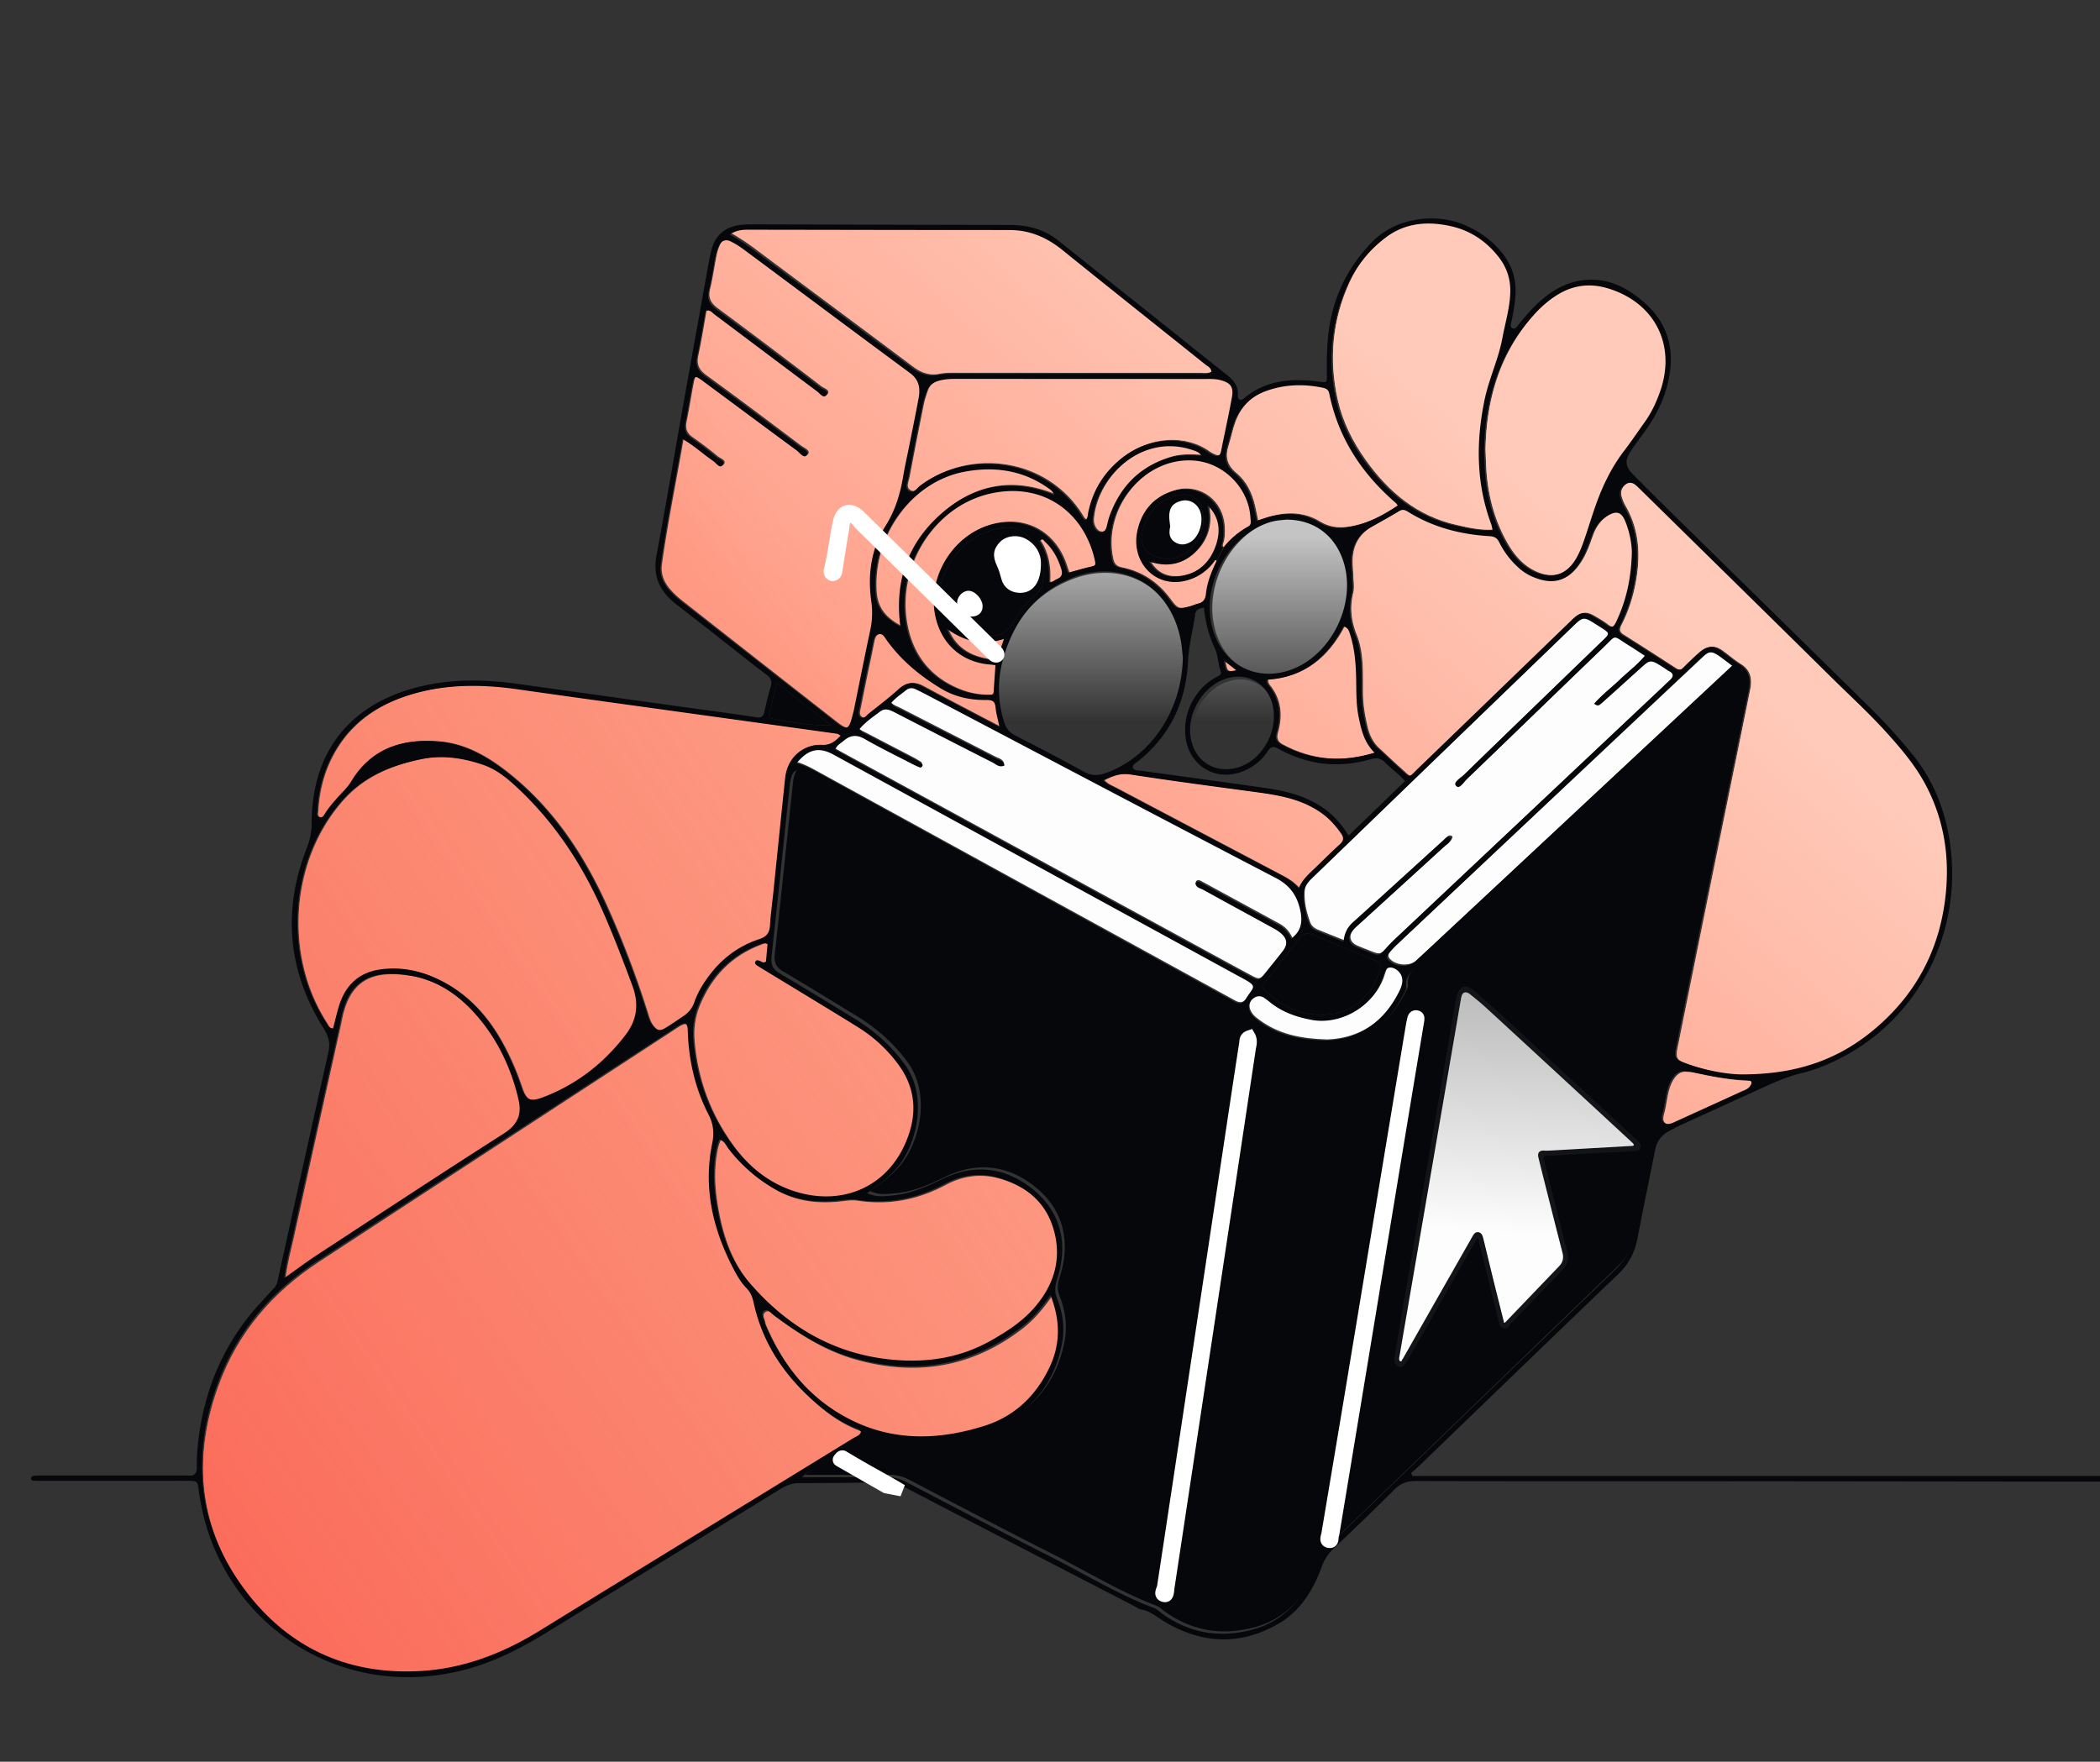 <svg width="174" height="146" viewBox="0 0 174 146" fill="none" xmlns="http://www.w3.org/2000/svg"><rect x="0" y="0" width="174" height="146" fill="#333333" stroke="none"/><g clip-path="url(#a)"><path d="M66.714 122.225c.52-.514 1.056-.723 1.532-1.022 1.114-.699 2.251-1.362 3.346-2.091.53-.353 1.02-.367 1.624-.249 3.157.619 6.302.574 9.308-.698 3.055-1.293 5.026-3.595 5.677-6.979.249-1.29.081-2.557-.394-3.743-.245-.61-.175-1.079.009-1.653.96-2.999.198-5.53-1.866-7.283-2.251-1.91-4.878-2.321-7.614-.99-1.33.646-2.67 1.248-4.158 1.374-.65.055-1.315.171-2.087-.192.917-.614 1.681-1.216 2.347-1.945 1.726-1.892 2.755-5.969.79-8.691-1.164-1.612-2.595-2.86-4.255-3.872-2.027-1.235-4.044-2.488-6.09-3.687-.595-.347-.76-.757-.686-1.428.52-4.767 1.011-9.537 1.517-14.305.024-.224.084-.448.16-.66.145-.405.445-.548.839-.408.267.095.522.236.773.374 11.588 6.382 23.173 12.77 34.768 19.14a5.93 5.93 0 0 1 1.532 1.198c.7.751 1.652 1.22 2.631 1.54 1.697.559 3.429.74 5.184.312 2.339-.57 3.919-2.076 4.945-4.25.054-.116.136-.252.12-.366-.159-1.107.717-1.516 1.335-2.094l21.546-20.159c1.201-1.123 2.402-2.247 3.605-3.368.328-.305.687-.757 1.146-.445.395.269.351.813.258 1.274-.348 1.725-.711 3.447-1.059 5.171-2.456 12.136-4.91 24.273-7.362 36.41-.277 1.373-.535 2.749-.812 4.122a4.493 4.493 0 0 1-1.328 2.425c-7.76 7.475-15.498 14.973-23.254 22.451-.711.685-1.244 1.434-1.608 2.377-.989 2.567-2.691 4.436-5.393 5.096-2.646.647-5.127.207-7.356-1.459-.18-.135-.351-.303-.555-.38-3.03-1.144-5.79-2.86-8.672-4.316-3.97-2.007-7.911-4.076-11.853-6.142-.562-.294-1.113-.406-1.737-.399-2.228.026-4.456.01-6.853.01Z" fill="#05070A"/><path d="M122.424 102.558c-.372.651-.719 1.256-1.063 1.861l-4.725 8.305c-.035.062-.073.124-.11.185-.213.345-.429.455-.676.347-.218-.094-.369-.454-.314-.777.507-2.959 1.016-5.916 1.525-8.874 1.189-6.915 2.385-13.829 3.56-20.746.163-.957.631-1.545 1.634-.673 2.41 2.095 4.715 4.32 7.074 6.479 2.143 1.96 4.27 3.941 6.406 5.91.175.16.263.347.195.579-.066.222-.265.222-.443.231l-7.23.4c-.389.022-.411.058-.31.45.609 2.385 1.22 4.769 1.83 7.153.136.532.268 1.065-.083 1.566-.07.1-.148.196-.231.284-1.391 1.454-2.784 2.906-4.176 4.36-.091.095-.19.187-.262.297-.119.182-.273.225-.464.182-.198-.044-.291-.186-.341-.386-.243-.993-.494-1.984-.739-2.976l-.985-4.011c-.008-.029-.027-.055-.072-.146Zm2.204 7.073c.056-.024.078-.026.091-.04l4.473-4.666c.304-.317.383-.682.27-1.119-.398-1.534-.786-3.071-1.175-4.608-.276-1.092-.554-2.183-.819-3.278-.093-.384.08-.584.443-.568.196.009.393.005.589-.006l6.256-.356c.158-.009.315-.014.473-.023.187-.01.166-.103.072-.217-.039-.046-.087-.084-.131-.126-1.413-1.306-2.824-2.613-4.238-3.917-2.604-2.403-5.207-4.807-7.817-7.204a23.694 23.694 0 0 0-1.344-1.128c-.252-.2-.507-.17-.617.05-.063.126-.088.277-.113.42-1.612 9.358-3.222 18.716-4.832 28.074-.09.526-.177 1.052-.27 1.577-.022.124-.012.262.082.31.123.062.138-.108.193-.18.062-.081.109-.175.16-.264l5.612-9.865c.121-.213.25-.43.521-.378.263.05.34.302.398.535.276 1.114.54 2.23.814 3.344.297 1.204.601 2.405.909 3.633Z" fill="#121417"/><path d="M124.628 109.631c-.307-1.228-.612-2.429-.909-3.633-.274-1.114-.538-2.231-.814-3.344-.058-.233-.135-.485-.398-.535-.271-.052-.4.165-.521.377l-5.612 9.866c-.051.089-.097.183-.16.264-.055.072-.07.242-.193.18-.094-.048-.104-.186-.082-.31.093-.525.18-1.051.27-1.577l4.832-28.074c.025-.143.051-.294.113-.42.11-.22.365-.25.618-.05.457.362.912.732 1.343 1.128 2.61 2.396 5.213 4.8 7.817 7.204 1.414 1.304 2.825 2.611 4.238 3.917.044.041.093.08.131.126.094.114.115.207-.072.217-.158.009-.315.014-.472.023-2.086.119-4.171.239-6.257.356a5.935 5.935 0 0 1-.589.006c-.363-.016-.536.183-.443.568.265 1.094.543 2.186.819 3.278.389 1.537.777 3.074 1.175 4.608.114.437.034.802-.27 1.119l-4.473 4.666c-.013.014-.035.016-.091.04Z" fill="#FDFDFD"/><path d="M124.628 109.631c-.307-1.228-.612-2.429-.909-3.633-.274-1.114-.538-2.231-.814-3.344-.058-.233-.135-.485-.398-.535-.271-.052-.4.165-.521.377l-5.612 9.866c-.051.089-.097.183-.16.264-.055.072-.07.242-.193.18-.094-.048-.104-.186-.082-.31.093-.525.18-1.051.27-1.577l4.832-28.074c.025-.143.051-.294.113-.42.11-.22.365-.25.618-.05.457.362.912.732 1.343 1.128 2.61 2.396 5.213 4.8 7.817 7.204 1.414 1.304 2.825 2.611 4.238 3.917.044.041.093.08.131.126.094.114.115.207-.072.217-.158.009-.315.014-.472.023-2.086.119-4.171.239-6.257.356a5.935 5.935 0 0 1-.589.006c-.363-.016-.536.183-.443.568.265 1.094.543 2.186.819 3.278.389 1.537.777 3.074 1.175 4.608.114.437.034.802-.27 1.119l-4.473 4.666c-.013.014-.035.016-.091.04Z" fill="url(#b)" fill-opacity=".3"/><path d="M107.073 77.705a2.39 2.39 0 0 0-1.071-1.168l-6.369-3.465c-.17-.093-.331-.218-.543-.041.021.414.4.448.655.589 1.891 1.042 3.789 2.07 5.683 3.106.253.139.513.28.735.463.591.49.635.976.157 1.59-.439.563-.889 1.118-1.337 1.675-.597.743-.605.756-1.419.316-2.183-1.179-4.359-2.37-6.536-3.559-8.967-4.89-17.934-9.782-26.9-14.674-.337-.184-.67-.373-1.019-.567.143-.383.453-.512.683-.714.538-.47 1.073-.562 1.75-.175 1.313.751 2.676 1.412 4.02 2.107.199.102.404.193.613.273.04.015.124-.032.158-.074.064-.08.075-.188-.02-.249a8.454 8.454 0 0 0-.663-.391c-1.285-.672-2.573-1.335-3.857-2.008-.225-.118-.479-.196-.682-.453.494-.597 1.132-1.022 1.739-1.48.436-.328.842-.114 1.257.1 2.692 1.384 5.388 2.764 8.09 4.13.291.148.565.463 1.002.252-.093-.396-.45-.443-.713-.579-2.634-1.357-5.273-2.704-7.91-4.058-.28-.144-.606-.22-.814-.539.345-.434.814-.725 1.235-1.07.248-.202.528-.22.815-.08.289.142.579.281.864.43 9.696 5.087 19.383 10.193 29.1 15.238 1.224.636 1.829 1.54 2.07 2.838.163.875.015 1.614-.773 2.237ZM120.353 69.316c-.319-.207-.455.044-.607.181-2.545 2.306-5.079 4.625-7.632 6.92-.437.393-.626.879-.702 1.512-.791-.316-1.502-.597-2.21-.887-.277-.113-.522-.3-.628-.58-.313-.83-.518-1.688-.473-2.584.03-.608.45-.988.85-1.373 2.079-2 4.155-4.004 6.232-6.006l15.194-14.646c.995-.959.998-.96 2.121-.243 1.218.778 1.202.613.136 1.643-3.777 3.649-7.559 7.293-11.326 10.952-.229.222-.79.48-.523.776.282.314.564-.24.789-.456 3.788-3.637 7.558-7.294 11.345-10.932 1.284-1.234.836-1.143 2.27-.26.41.252.81.522 1.308.844-.66.791-1.435 1.36-2.122 2.018-.686.656-1.45 1.233-2.099 1.96.369.308.509.051.655-.078 1.016-.905 2.024-1.819 3.034-2.73.991-.895.99-.896 2.146-.154.135.088.264.188.407.263.421.221.358.472.057.748-.191.176-.376.357-.565.534-7.391 6.95-14.781 13.898-22.17 20.848-.283.267-.565.536-.825.825-.646.716-.641.721-1.562.35-.328-.131-.66-.254-.983-.398-.619-.277-.752-.768-.336-1.311.176-.23.407-.417.622-.613 2.324-2.115 4.652-4.226 6.971-6.347.243-.221.584-.386.626-.776ZM65.892 63.107c.959-1.178 1.863-1.379 3.061-.725 11.282 6.158 22.565 12.314 33.848 18.47.028.016.057.03.085.045 1.45.779 1.085.713.387 1.82-.279.44-.602.38-.974.174-1.355-.745-2.712-1.487-4.067-2.231-10.224-5.61-20.45-11.219-30.67-16.833-.53-.291-1.066-.561-1.67-.72ZM143.764 55.002a491775.77 491775.77 0 0 1-23.7 22.08c-.9.838-1.796 1.681-2.705 2.509-.569.518-1.742.42-2.226-.165-.156-.188-.082-.383.039-.532.204-.25.431-.485.666-.706 8.396-7.897 16.793-15.793 25.193-23.686.847-.796 1.006-.791 1.965-.078.233.173.465.35.768.578ZM109.994 86.14c-2.113-.057-3.951-.4-5.561-1.564-.315-.228-.625-.445-.8-.82-.195-.421-.09-.791.213-1.065.27-.244.627-.325.972-.096.16.106.312.226.461.347 1.03.833 2.213 1.246 3.502 1.484 2.242.412 5.004-.938 5.9-3.496.022-.062.033-.127.058-.187.118-.292.149-.67.581-.67.405-.002.869.4.963.82.098.445-.066.835-.258 1.215-1.304 2.578-3.374 3.929-6.031 4.032Z" fill="#FDFDFD"/><path d="M107.723 73.634c-.495-.577-1.027-.868-1.569-1.153-4.566-2.404-9.13-4.814-13.692-7.225-.306-.161-.643-.273-.937-.597.731-.375 1.397-.617 2.256-.484 3.5.544 7.013 1.003 10.522 1.48 1.908.259 3.781.6 5.397 1.788.608.447 1.09.995 1.523 1.61.25.354.258.603-.081.913-.763.695-1.489 1.433-2.236 2.147-.444.424-.894.84-1.183 1.521Z" fill="#FF9D87"/><path d="M107.723 73.634c-.495-.577-1.027-.868-1.569-1.153-4.566-2.404-9.13-4.814-13.692-7.225-.306-.161-.643-.273-.937-.597.731-.375 1.397-.617 2.256-.484 3.5.544 7.013 1.003 10.522 1.48 1.908.259 3.781.6 5.397 1.788.608.447 1.09.995 1.523 1.61.25.354.258.603-.081.913-.763.695-1.489 1.433-2.236 2.147-.444.424-.894.84-1.183 1.521Z" fill="url(#c)"/><path d="M107.723 73.634c-.495-.577-1.027-.868-1.569-1.153-4.566-2.404-9.13-4.814-13.692-7.225-.306-.161-.643-.273-.937-.597.731-.375 1.397-.617 2.256-.484 3.5.544 7.013 1.003 10.522 1.48 1.908.259 3.781.6 5.397 1.788.608.447 1.09.995 1.523 1.61.25.354.258.603-.081.913-.763.695-1.489 1.433-2.236 2.147-.444.424-.894.84-1.183 1.521Z" fill="url(#d)" fill-opacity=".8"/><path d="M71.453 118.785c-.099.317-.407.386-.643.532-8.679 5.343-17.365 10.672-26.037 16.026-3.034 1.873-6.282 3.117-9.819 3.322-5.929.343-10.876-1.848-14.507-6.664-3.923-5.201-4.573-10.988-2.35-17.14 1.606-4.444 4.503-7.776 8.354-10.299 5.408-3.544 10.822-7.076 16.235-10.612l13.172-8.599c.162-.105.32-.218.486-.314.548-.314.732-.219.751.439.073 2.457.609 4.799 1.73 6.974.402.778.464 1.547.297 2.364-.781 3.817.098 7.326 1.883 10.665.26.487.553.963.943 1.355.336.338.503.754.6 1.205.786 3.652 2.827 6.454 5.636 8.74.83.676 1.72 1.244 2.703 1.658.2.085.434.124.566.348Z" fill="#FF9D87"/><path d="M71.453 118.785c-.099.317-.407.386-.643.532-8.679 5.343-17.365 10.672-26.037 16.026-3.034 1.873-6.282 3.117-9.819 3.322-5.929.343-10.876-1.848-14.507-6.664-3.923-5.201-4.573-10.988-2.35-17.14 1.606-4.444 4.503-7.776 8.354-10.299 5.408-3.544 10.822-7.076 16.235-10.612l13.172-8.599c.162-.105.32-.218.486-.314.548-.314.732-.219.751.439.073 2.457.609 4.799 1.73 6.974.402.778.464 1.547.297 2.364-.781 3.817.098 7.326 1.883 10.665.26.487.553.963.943 1.355.336.338.503.754.6 1.205.786 3.652 2.827 6.454 5.636 8.74.83.676 1.72 1.244 2.703 1.658.2.085.434.124.566.348Z" fill="url(#e)"/><path d="M71.453 118.785c-.099.317-.407.386-.643.532-8.679 5.343-17.365 10.672-26.037 16.026-3.034 1.873-6.282 3.117-9.819 3.322-5.929.343-10.876-1.848-14.507-6.664-3.923-5.201-4.573-10.988-2.35-17.14 1.606-4.444 4.503-7.776 8.354-10.299 5.408-3.544 10.822-7.076 16.235-10.612l13.172-8.599c.162-.105.32-.218.486-.314.548-.314.732-.219.751.439.073 2.457.609 4.799 1.73 6.974.402.778.464 1.547.297 2.364-.781 3.817.098 7.326 1.883 10.665.26.487.553.963.943 1.355.336.338.503.754.6 1.205.786 3.652 2.827 6.454 5.636 8.74.83.676 1.72 1.244 2.703 1.658.2.085.434.124.566.348Z" fill="url(#f)" fill-opacity=".8"/><path d="M144.422 89.094c-1.203-.012-2.991-.313-4.718-.96-.778-.29-.872-.464-.7-1.314 1.085-5.38 2.172-10.76 3.263-16.139.916-4.514 1.839-9.026 2.755-13.54.175-.867.05-1.61-.775-2.12-.518-.32-.982-.73-1.477-1.09-.662-.481-1.187-.468-1.814.078-.462.403-.904.831-1.336 1.268-.247.25-.467.266-.757.078a322.823 322.823 0 0 0-4.307-2.757c-.352-.22-.389-.44-.206-.796.57-1.107.954-2.282 1.183-3.51.413-2.217.32-4.361-.834-6.364a3.554 3.554 0 0 1-.332-.811c-.096-.339.008-.654.254-.897.311-.307.661-.4 1.028-.096.173.143.331.306.491.465 5.253 5.176 10.512 10.344 15.752 15.533 1.539 1.524 3.136 2.986 4.587 4.602 1.192 1.328 2.344 2.689 3.191 4.28 1.482 2.782 1.991 5.768 1.701 8.908-.44 4.78-2.523 8.666-6.181 11.64-2.954 2.4-6.361 3.55-10.768 3.542Z" fill="#FF9D87"/><path d="M144.422 89.094c-1.203-.012-2.991-.313-4.718-.96-.778-.29-.872-.464-.7-1.314 1.085-5.38 2.172-10.76 3.263-16.139.916-4.514 1.839-9.026 2.755-13.54.175-.867.05-1.61-.775-2.12-.518-.32-.982-.73-1.477-1.09-.662-.481-1.187-.468-1.814.078-.462.403-.904.831-1.336 1.268-.247.25-.467.266-.757.078a322.823 322.823 0 0 0-4.307-2.757c-.352-.22-.389-.44-.206-.796.57-1.107.954-2.282 1.183-3.51.413-2.217.32-4.361-.834-6.364a3.554 3.554 0 0 1-.332-.811c-.096-.339.008-.654.254-.897.311-.307.661-.4 1.028-.096.173.143.331.306.491.465 5.253 5.176 10.512 10.344 15.752 15.533 1.539 1.524 3.136 2.986 4.587 4.602 1.192 1.328 2.344 2.689 3.191 4.28 1.482 2.782 1.991 5.768 1.701 8.908-.44 4.78-2.523 8.666-6.181 11.64-2.954 2.4-6.361 3.55-10.768 3.542Z" fill="url(#g)"/><path d="M144.422 89.094c-1.203-.012-2.991-.313-4.718-.96-.778-.29-.872-.464-.7-1.314 1.085-5.38 2.172-10.76 3.263-16.139.916-4.514 1.839-9.026 2.755-13.54.175-.867.05-1.61-.775-2.12-.518-.32-.982-.73-1.477-1.09-.662-.481-1.187-.468-1.814.078-.462.403-.904.831-1.336 1.268-.247.25-.467.266-.757.078a322.823 322.823 0 0 0-4.307-2.757c-.352-.22-.389-.44-.206-.796.57-1.107.954-2.282 1.183-3.51.413-2.217.32-4.361-.834-6.364a3.554 3.554 0 0 1-.332-.811c-.096-.339.008-.654.254-.897.311-.307.661-.4 1.028-.096.173.143.331.306.491.465 5.253 5.176 10.512 10.344 15.752 15.533 1.539 1.524 3.136 2.986 4.587 4.602 1.192 1.328 2.344 2.689 3.191 4.28 1.482 2.782 1.991 5.768 1.701 8.908-.44 4.78-2.523 8.666-6.181 11.64-2.954 2.4-6.361 3.55-10.768 3.542Z" fill="url(#h)" fill-opacity=".8"/><path d="M56.655 36.299c1.005.578 1.73 1.275 2.548 1.831.242.165.537.649.772.347.26-.333-.274-.484-.493-.661a33.295 33.295 0 0 0-2.077-1.581c-.5-.343-.634-.743-.508-1.334.225-1.054.38-2.123.585-3.182.13-.668.229-.706.792-.289 2.615 1.937 5.22 3.888 7.841 5.817.257.19.601.705.835.396.241-.318-.322-.528-.575-.719-2.602-1.956-5.201-3.917-7.835-5.827-.608-.442-.839-.885-.677-1.635.274-1.271.475-2.559.7-3.804.388-.125.54.137.73.28 2.836 2.129 5.663 4.268 8.502 6.392.232.174.553.626.769.34.27-.357-.28-.49-.496-.655a672.262 672.262 0 0 0-8.572-6.459c-.601-.444-.839-.88-.652-1.63.228-.918.348-1.863.539-2.79.064-.317.17-.634.311-.922.205-.414.564-.534.97-.326.37.19.729.41 1.063.659 4.6 3.426 9.188 6.869 13.798 10.282.748.554.852 1.258.701 2.074-.25 1.35-.526 2.693-.793 4.04-.159.8-.345 1.597-.477 2.402-.246 1.492-.657 2.88-1.483 4.191-1.18 1.876-1.478 4.023-1.173 6.23.109.79.1 1.55-.066 2.33-.474 2.237-.917 4.481-1.374 6.722-.032.16-.08.316-.12.475-.301 1.19-.464 1.255-1.427.502a6774.907 6774.907 0 0 1-12.791-10.027 7.348 7.348 0 0 1-.986-.929c-.51-.582-.8-1.277-.69-2.07.48-3.46 1.193-6.878 1.809-10.47Z" fill="#FF9D87"/><path d="M56.655 36.299c1.005.578 1.73 1.275 2.548 1.831.242.165.537.649.772.347.26-.333-.274-.484-.493-.661a33.295 33.295 0 0 0-2.077-1.581c-.5-.343-.634-.743-.508-1.334.225-1.054.38-2.123.585-3.182.13-.668.229-.706.792-.289 2.615 1.937 5.22 3.888 7.841 5.817.257.19.601.705.835.396.241-.318-.322-.528-.575-.719-2.602-1.956-5.201-3.917-7.835-5.827-.608-.442-.839-.885-.677-1.635.274-1.271.475-2.559.7-3.804.388-.125.54.137.73.28 2.836 2.129 5.663 4.268 8.502 6.392.232.174.553.626.769.34.27-.357-.28-.49-.496-.655a672.262 672.262 0 0 0-8.572-6.459c-.601-.444-.839-.88-.652-1.63.228-.918.348-1.863.539-2.79.064-.317.17-.634.311-.922.205-.414.564-.534.97-.326.37.19.729.41 1.063.659 4.6 3.426 9.188 6.869 13.798 10.282.748.554.852 1.258.701 2.074-.25 1.35-.526 2.693-.793 4.04-.159.8-.345 1.597-.477 2.402-.246 1.492-.657 2.88-1.483 4.191-1.18 1.876-1.478 4.023-1.173 6.23.109.79.1 1.55-.066 2.33-.474 2.237-.917 4.481-1.374 6.722-.032.16-.08.316-.12.475-.301 1.19-.464 1.255-1.427.502a6774.907 6774.907 0 0 1-12.791-10.027 7.348 7.348 0 0 1-.986-.929c-.51-.582-.8-1.277-.69-2.07.48-3.46 1.193-6.878 1.809-10.47Z" fill="url(#i)"/><path d="M56.655 36.299c1.005.578 1.73 1.275 2.548 1.831.242.165.537.649.772.347.26-.333-.274-.484-.493-.661a33.295 33.295 0 0 0-2.077-1.581c-.5-.343-.634-.743-.508-1.334.225-1.054.38-2.123.585-3.182.13-.668.229-.706.792-.289 2.615 1.937 5.22 3.888 7.841 5.817.257.19.601.705.835.396.241-.318-.322-.528-.575-.719-2.602-1.956-5.201-3.917-7.835-5.827-.608-.442-.839-.885-.677-1.635.274-1.271.475-2.559.7-3.804.388-.125.54.137.73.28 2.836 2.129 5.663 4.268 8.502 6.392.232.174.553.626.769.34.27-.357-.28-.49-.496-.655a672.262 672.262 0 0 0-8.572-6.459c-.601-.444-.839-.88-.652-1.63.228-.918.348-1.863.539-2.79.064-.317.17-.634.311-.922.205-.414.564-.534.97-.326.37.19.729.41 1.063.659 4.6 3.426 9.188 6.869 13.798 10.282.748.554.852 1.258.701 2.074-.25 1.35-.526 2.693-.793 4.04-.159.8-.345 1.597-.477 2.402-.246 1.492-.657 2.88-1.483 4.191-1.18 1.876-1.478 4.023-1.173 6.23.109.79.1 1.55-.066 2.33-.474 2.237-.917 4.481-1.374 6.722-.032.16-.08.316-.12.475-.301 1.19-.464 1.255-1.427.502a6774.907 6774.907 0 0 1-12.791-10.027 7.348 7.348 0 0 1-.986-.929c-.51-.582-.8-1.277-.69-2.07.48-3.46 1.193-6.878 1.809-10.47Z" fill="url(#j)" fill-opacity=".8"/><path d="M27.694 85.274c-.39-.029-.444-.284-.561-.464-3.638-5.604-3.083-13.528 1.327-18.496 1.75-1.97 4.042-2.908 6.542-3.417 1.75-.357 3.437-.094 5.096.463 1.18.396 2.119 1.198 3.01 2.045 2.972 2.823 5.196 6.193 6.866 9.957.924 2.084 1.734 4.215 2.528 6.355.563 1.518.396 2.848-.591 4.13-1.806 2.346-4.036 4.08-6.77 5.129-1.11.426-1.478.278-1.87-.89a22.307 22.307 0 0 0-1.552-3.581c-1.328-2.438-3.139-4.366-5.685-5.48-1.376-.603-2.807-.855-4.308-.67-1.82.222-2.97 1.252-3.524 3.008-.196.62-.336 1.257-.508 1.91Z" fill="#FF9D87"/><path d="M27.694 85.274c-.39-.029-.444-.284-.561-.464-3.638-5.604-3.083-13.528 1.327-18.496 1.75-1.97 4.042-2.908 6.542-3.417 1.75-.357 3.437-.094 5.096.463 1.18.396 2.119 1.198 3.01 2.045 2.972 2.823 5.196 6.193 6.866 9.957.924 2.084 1.734 4.215 2.528 6.355.563 1.518.396 2.848-.591 4.13-1.806 2.346-4.036 4.08-6.77 5.129-1.11.426-1.478.278-1.87-.89a22.307 22.307 0 0 0-1.552-3.581c-1.328-2.438-3.139-4.366-5.685-5.48-1.376-.603-2.807-.855-4.308-.67-1.82.222-2.97 1.252-3.524 3.008-.196.62-.336 1.257-.508 1.91Z" fill="url(#k)"/><path d="M27.694 85.274c-.39-.029-.444-.284-.561-.464-3.638-5.604-3.083-13.528 1.327-18.496 1.75-1.97 4.042-2.908 6.542-3.417 1.75-.357 3.437-.094 5.096.463 1.18.396 2.119 1.198 3.01 2.045 2.972 2.823 5.196 6.193 6.866 9.957.924 2.084 1.734 4.215 2.528 6.355.563 1.518.396 2.848-.591 4.13-1.806 2.346-4.036 4.08-6.77 5.129-1.11.426-1.478.278-1.87-.89a22.307 22.307 0 0 0-1.552-3.581c-1.328-2.438-3.139-4.366-5.685-5.48-1.376-.603-2.807-.855-4.308-.67-1.82.222-2.97 1.252-3.524 3.008-.196.62-.336 1.257-.508 1.91Z" fill="url(#l)" fill-opacity=".8"/><path d="M69.761 60.95c-.477.487-.88.82-1.645.776-1.225-.07-2.751.823-2.955 2.762-.337 3.22-.663 6.44-.995 9.66-.087.846-.209 1.69-.256 2.538-.036.632-.266.963-.891 1.169-1.685.552-3.068 1.58-4.152 3.026-.51.68-.95 1.403-1.228 2.206a2.173 2.173 0 0 1-.863 1.13c-.505.344-1.008.694-1.528 1.012-.476.29-.72.226-1.073-.204-.233-.284-.34-.63-.446-.97a79.719 79.719 0 0 0-3.356-8.86c-1.955-4.368-4.542-8.267-8.31-11.226-1.636-1.286-3.443-2.325-5.534-2.523-3.018-.284-5.653.494-7.348 3.332-.307.513-.75.888-1.129 1.328-.359.417-.726.824-1.015 1.3-.11.18-.25.426-.525.303-.228-.102-.137-.34-.128-.52.087-1.624.483-3.172 1.241-4.595 1.504-2.825 3.962-4.372 6.91-5.178 2.79-.763 5.62-.727 8.463-.32 3.985.573 7.972 1.12 11.959 1.675 4.84.674 9.681 1.343 14.522 2.02.081.01.155.084.282.158Z" fill="#FF9D87"/><path d="M69.761 60.95c-.477.487-.88.82-1.645.776-1.225-.07-2.751.823-2.955 2.762-.337 3.22-.663 6.44-.995 9.66-.087.846-.209 1.69-.256 2.538-.036.632-.266.963-.891 1.169-1.685.552-3.068 1.58-4.152 3.026-.51.68-.95 1.403-1.228 2.206a2.173 2.173 0 0 1-.863 1.13c-.505.344-1.008.694-1.528 1.012-.476.29-.72.226-1.073-.204-.233-.284-.34-.63-.446-.97a79.719 79.719 0 0 0-3.356-8.86c-1.955-4.368-4.542-8.267-8.31-11.226-1.636-1.286-3.443-2.325-5.534-2.523-3.018-.284-5.653.494-7.348 3.332-.307.513-.75.888-1.129 1.328-.359.417-.726.824-1.015 1.3-.11.18-.25.426-.525.303-.228-.102-.137-.34-.128-.52.087-1.624.483-3.172 1.241-4.595 1.504-2.825 3.962-4.372 6.91-5.178 2.79-.763 5.62-.727 8.463-.32 3.985.573 7.972 1.12 11.959 1.675 4.84.674 9.681 1.343 14.522 2.02.081.01.155.084.282.158Z" fill="url(#m)"/><path d="M69.761 60.95c-.477.487-.88.82-1.645.776-1.225-.07-2.751.823-2.955 2.762-.337 3.22-.663 6.44-.995 9.66-.087.846-.209 1.69-.256 2.538-.036.632-.266.963-.891 1.169-1.685.552-3.068 1.58-4.152 3.026-.51.68-.95 1.403-1.228 2.206a2.173 2.173 0 0 1-.863 1.13c-.505.344-1.008.694-1.528 1.012-.476.29-.72.226-1.073-.204-.233-.284-.34-.63-.446-.97a79.719 79.719 0 0 0-3.356-8.86c-1.955-4.368-4.542-8.267-8.31-11.226-1.636-1.286-3.443-2.325-5.534-2.523-3.018-.284-5.653.494-7.348 3.332-.307.513-.75.888-1.129 1.328-.359.417-.726.824-1.015 1.3-.11.18-.25.426-.525.303-.228-.102-.137-.34-.128-.52.087-1.624.483-3.172 1.241-4.595 1.504-2.825 3.962-4.372 6.91-5.178 2.79-.763 5.62-.727 8.463-.32 3.985.573 7.972 1.12 11.959 1.675 4.84.674 9.681 1.343 14.522 2.02.081.01.155.084.282.158Z" fill="url(#n)" fill-opacity=".8"/><path d="M59.72 94.49c.43.142.528.486.717.735a12.778 12.778 0 0 0 3.83 3.365c1.715.995 3.56 1.19 5.472.965.448-.053.897-.117 1.336-.05 2.589.398 5.004-.082 7.32-1.323 1.37-.733 2.868-.941 4.379-.52 2.466.688 4.22 2.219 4.77 4.834.486 2.299-.252 4.311-1.787 6.047-1.006 1.137-2.245 1.93-3.531 2.661-2.421 1.377-5.026 1.823-7.77 1.628-5-.354-9.036-2.685-12.28-6.449-1.638-1.899-2.368-4.312-2.745-6.808-.196-1.299-.247-2.602-.033-3.91.063-.385.132-.76.322-1.175Z" fill="#FF9D87"/><path d="M59.72 94.49c.43.142.528.486.717.735a12.778 12.778 0 0 0 3.83 3.365c1.715.995 3.56 1.19 5.472.965.448-.053.897-.117 1.336-.05 2.589.398 5.004-.082 7.32-1.323 1.37-.733 2.868-.941 4.379-.52 2.466.688 4.22 2.219 4.77 4.834.486 2.299-.252 4.311-1.787 6.047-1.006 1.137-2.245 1.93-3.531 2.661-2.421 1.377-5.026 1.823-7.77 1.628-5-.354-9.036-2.685-12.28-6.449-1.638-1.899-2.368-4.312-2.745-6.808-.196-1.299-.247-2.602-.033-3.91.063-.385.132-.76.322-1.175Z" fill="url(#o)"/><path d="M59.72 94.49c.43.142.528.486.717.735a12.778 12.778 0 0 0 3.83 3.365c1.715.995 3.56 1.19 5.472.965.448-.053.897-.117 1.336-.05 2.589.398 5.004-.082 7.32-1.323 1.37-.733 2.868-.941 4.379-.52 2.466.688 4.22 2.219 4.77 4.834.486 2.299-.252 4.311-1.787 6.047-1.006 1.137-2.245 1.93-3.531 2.661-2.421 1.377-5.026 1.823-7.77 1.628-5-.354-9.036-2.685-12.28-6.449-1.638-1.899-2.368-4.312-2.745-6.808-.196-1.299-.247-2.602-.033-3.91.063-.385.132-.76.322-1.175Z" fill="url(#p)" fill-opacity=".8"/><path d="M60.568 19.305c.566-.361 1.038-.395 1.516-.395 7.227.01 14.453.028 21.68.027 1.677 0 3.09.612 4.392 1.668 3.933 3.191 7.898 6.341 11.845 9.514.189.151.46.25.495.6-.353.273-.779.172-1.175.172-6.587.004-13.174 0-19.761-.003-.575 0-1.153-.022-1.722.088-.807.158-1.493-.078-2.15-.57-4.333-3.243-8.68-6.47-13.017-9.709a18.57 18.57 0 0 0-2.103-1.392Z" fill="#FF9D87"/><path d="M60.568 19.305c.566-.361 1.038-.395 1.516-.395 7.227.01 14.453.028 21.68.027 1.677 0 3.09.612 4.392 1.668 3.933 3.191 7.898 6.341 11.845 9.514.189.151.46.25.495.6-.353.273-.779.172-1.175.172-6.587.004-13.174 0-19.761-.003-.575 0-1.153-.022-1.722.088-.807.158-1.493-.078-2.15-.57-4.333-3.243-8.68-6.47-13.017-9.709a18.57 18.57 0 0 0-2.103-1.392Z" fill="url(#q)"/><path d="M60.568 19.305c.566-.361 1.038-.395 1.516-.395 7.227.01 14.453.028 21.68.027 1.677 0 3.09.612 4.392 1.668 3.933 3.191 7.898 6.341 11.845 9.514.189.151.46.25.495.6-.353.273-.779.172-1.175.172-6.587.004-13.174 0-19.761-.003-.575 0-1.153-.022-1.722.088-.807.158-1.493-.078-2.15-.57-4.333-3.243-8.68-6.47-13.017-9.709a18.57 18.57 0 0 0-2.103-1.392Z" fill="url(#r)" fill-opacity=".8"/><path d="M135.338 45.784c-.065 2.219-.499 4.012-1.306 5.716-.191.402-.373.575-.783.253-.329-.257-.695-.467-1.054-.68-.768-.455-1.146-.407-1.791.217-4.251 4.118-8.499 8.24-12.754 12.354-.885.856-.624.846-1.561.017-.605-.534-1.185-1.098-1.782-1.642-.522-.475-.815-1.076-.98-1.76-.215-.892-.373-1.786-.387-2.711-.026-1.666.104-3.379-.524-4.949-.47-1.173-.576-2.285-.284-3.497.104-.43.019-.91.006-1.368-.012-.425-.065-.85-.059-1.273.017-1.244.537-2.2 1.609-2.818.779-.448 1.571-.874 2.337-1.344.303-.186.509-.112.776.055 2.065 1.29 4.34 1.872 6.73 2.018.404.025.634.135.816.51a6.973 6.973 0 0 0 1.504 2.02c.332.314.693.586 1.102.773 1.928.884 3.162.396 4.168-1.266.386-.638.631-1.355.886-2.062.262-.727.697-1.324 1.372-1.706.71-.402 1.109-.255 1.416.502.385.95.548 1.943.543 2.641Z" fill="#FF9D87"/><path d="M135.338 45.784c-.065 2.219-.499 4.012-1.306 5.716-.191.402-.373.575-.783.253-.329-.257-.695-.467-1.054-.68-.768-.455-1.146-.407-1.791.217-4.251 4.118-8.499 8.24-12.754 12.354-.885.856-.624.846-1.561.017-.605-.534-1.185-1.098-1.782-1.642-.522-.475-.815-1.076-.98-1.76-.215-.892-.373-1.786-.387-2.711-.026-1.666.104-3.379-.524-4.949-.47-1.173-.576-2.285-.284-3.497.104-.43.019-.91.006-1.368-.012-.425-.065-.85-.059-1.273.017-1.244.537-2.2 1.609-2.818.779-.448 1.571-.874 2.337-1.344.303-.186.509-.112.776.055 2.065 1.29 4.34 1.872 6.73 2.018.404.025.634.135.816.51a6.973 6.973 0 0 0 1.504 2.02c.332.314.693.586 1.102.773 1.928.884 3.162.396 4.168-1.266.386-.638.631-1.355.886-2.062.262-.727.697-1.324 1.372-1.706.71-.402 1.109-.255 1.416.502.385.95.548 1.943.543 2.641Z" fill="url(#s)"/><path d="M135.338 45.784c-.065 2.219-.499 4.012-1.306 5.716-.191.402-.373.575-.783.253-.329-.257-.695-.467-1.054-.68-.768-.455-1.146-.407-1.791.217-4.251 4.118-8.499 8.24-12.754 12.354-.885.856-.624.846-1.561.017-.605-.534-1.185-1.098-1.782-1.642-.522-.475-.815-1.076-.98-1.76-.215-.892-.373-1.786-.387-2.711-.026-1.666.104-3.379-.524-4.949-.47-1.173-.576-2.285-.284-3.497.104-.43.019-.91.006-1.368-.012-.425-.065-.85-.059-1.273.017-1.244.537-2.2 1.609-2.818.779-.448 1.571-.874 2.337-1.344.303-.186.509-.112.776.055 2.065 1.29 4.34 1.872 6.73 2.018.404.025.634.135.816.51a6.973 6.973 0 0 0 1.504 2.02c.332.314.693.586 1.102.773 1.928.884 3.162.396 4.168-1.266.386-.638.631-1.355.886-2.062.262-.727.697-1.324 1.372-1.706.71-.402 1.109-.255 1.416.502.385.95.548 1.943.543 2.641Z" fill="url(#t)" fill-opacity=".8"/><path d="M123.799 43.878c-1.133.082-2.123-.156-3.118-.38-3.235-.728-5.613-2.7-7.518-5.378-1.085-1.525-1.916-3.18-2.325-5.017-.748-3.361-.433-6.643 1.008-9.76.704-1.524 1.782-2.803 3.116-3.802 1.669-1.251 3.578-1.353 5.501-.895 1.525.364 2.803 1.223 3.806 2.495.674.853 1.008 1.799.994 2.89-.018 1.324-.416 2.577-.651 3.86-.324 1.777-1.121 3.406-1.483 5.165-.719 3.491-.7 6.949.557 10.333.044.118.058.247.113.49Z" fill="#FF9D87"/><path d="M123.799 43.878c-1.133.082-2.123-.156-3.118-.38-3.235-.728-5.613-2.7-7.518-5.378-1.085-1.525-1.916-3.18-2.325-5.017-.748-3.361-.433-6.643 1.008-9.76.704-1.524 1.782-2.803 3.116-3.802 1.669-1.251 3.578-1.353 5.501-.895 1.525.364 2.803 1.223 3.806 2.495.674.853 1.008 1.799.994 2.89-.018 1.324-.416 2.577-.651 3.86-.324 1.777-1.121 3.406-1.483 5.165-.719 3.491-.7 6.949.557 10.333.044.118.058.247.113.49Z" fill="url(#u)"/><path d="M123.799 43.878c-1.133.082-2.123-.156-3.118-.38-3.235-.728-5.613-2.7-7.518-5.378-1.085-1.525-1.916-3.18-2.325-5.017-.748-3.361-.433-6.643 1.008-9.76.704-1.524 1.782-2.803 3.116-3.802 1.669-1.251 3.578-1.353 5.501-.895 1.525.364 2.803 1.223 3.806 2.495.674.853 1.008 1.799.994 2.89-.018 1.324-.416 2.577-.651 3.86-.324 1.777-1.121 3.406-1.483 5.165-.719 3.491-.7 6.949.557 10.333.044.118.058.247.113.49Z" fill="url(#v)" fill-opacity=".8"/><path d="M23.657 106.015c.132-1.235.438-2.301.675-3.378 1.31-5.962 2.64-11.92 3.962-17.88.014-.064.02-.13.033-.193.623-3.225 2.401-4.232 5.723-3.69 2.114.345 3.876 1.483 5.328 3.082 1.751 1.928 2.901 4.204 3.571 6.74.042.158.071.319.11.477.31 1.275-.092 2.12-1.228 2.845-5.175 3.306-10.3 6.693-15.436 10.063-.882.579-1.728 1.218-2.738 1.934Z" fill="#FF9D87"/><path d="M23.657 106.015c.132-1.235.438-2.301.675-3.378 1.31-5.962 2.64-11.92 3.962-17.88.014-.064.02-.13.033-.193.623-3.225 2.401-4.232 5.723-3.69 2.114.345 3.876 1.483 5.328 3.082 1.751 1.928 2.901 4.204 3.571 6.74.042.158.071.319.11.477.31 1.275-.092 2.12-1.228 2.845-5.175 3.306-10.3 6.693-15.436 10.063-.882.579-1.728 1.218-2.738 1.934Z" fill="url(#w)"/><path d="M23.657 106.015c.132-1.235.438-2.301.675-3.378 1.31-5.962 2.64-11.92 3.962-17.88.014-.064.02-.13.033-.193.623-3.225 2.401-4.232 5.723-3.69 2.114.345 3.876 1.483 5.328 3.082 1.751 1.928 2.901 4.204 3.571 6.74.042.158.071.319.11.477.31 1.275-.092 2.12-1.228 2.845-5.175 3.306-10.3 6.693-15.436 10.063-.882.579-1.728 1.218-2.738 1.934Z" fill="url(#x)" fill-opacity=".8"/><path d="m63.706 78.26-.13 1.462c-.25.158-.4.007-.57-.073-.117-.057-.253-.067-.316.084-.062.151.048.244.156.315.215.141.435.275.654.409 2.55 1.557 5.108 3.1 7.647 4.677 1.32.82 2.457 1.856 3.395 3.133 1.613 2.196 1.556 4.524.448 6.845-1.699 3.557-5.45 4.965-9.296 3.611-2.034-.716-3.639-2.044-4.905-3.778-1.876-2.57-2.963-5.472-3.233-8.682-.083-.996.038-1.955.413-2.883.992-2.457 2.67-4.19 5.127-5.102.173-.064.35-.163.61-.017Z" fill="#FF9D87"/><path d="m63.706 78.26-.13 1.462c-.25.158-.4.007-.57-.073-.117-.057-.253-.067-.316.084-.062.151.048.244.156.315.215.141.435.275.654.409 2.55 1.557 5.108 3.1 7.647 4.677 1.32.82 2.457 1.856 3.395 3.133 1.613 2.196 1.556 4.524.448 6.845-1.699 3.557-5.45 4.965-9.296 3.611-2.034-.716-3.639-2.044-4.905-3.778-1.876-2.57-2.963-5.472-3.233-8.682-.083-.996.038-1.955.413-2.883.992-2.457 2.67-4.19 5.127-5.102.173-.064.35-.163.61-.017Z" fill="url(#y)"/><path d="m63.706 78.26-.13 1.462c-.25.158-.4.007-.57-.073-.117-.057-.253-.067-.316.084-.062.151.048.244.156.315.215.141.435.275.654.409 2.55 1.557 5.108 3.1 7.647 4.677 1.32.82 2.457 1.856 3.395 3.133 1.613 2.196 1.556 4.524.448 6.845-1.699 3.557-5.45 4.965-9.296 3.611-2.034-.716-3.639-2.044-4.905-3.778-1.876-2.57-2.963-5.472-3.233-8.682-.083-.996.038-1.955.413-2.883.992-2.457 2.67-4.19 5.127-5.102.173-.064.35-.163.61-.017Z" fill="url(#z)" fill-opacity=".8"/><path d="M123.087 37.246c.081-4.188 1.193-7.923 3.926-11.05.664-.76 1.401-1.434 2.267-1.944 1.286-.758 2.638-.901 4.063-.472 3.901 1.176 5.698 4.72 4.329 8.592-.315.892-.712 1.748-1.266 2.52-.567.79-1.105 1.603-1.696 2.374-1.037 1.354-1.772 2.869-2.344 4.471-.371 1.043-.679 2.11-1.048 3.153a7.595 7.595 0 0 1-.647 1.417c-.797 1.31-2.014 1.669-3.393 1.04-1.035-.472-1.756-1.298-2.321-2.265-1.052-1.798-1.598-3.767-1.775-5.845-.058-.683-.067-1.371-.095-1.991Z" fill="#FF9D87"/><path d="M123.087 37.246c.081-4.188 1.193-7.923 3.926-11.05.664-.76 1.401-1.434 2.267-1.944 1.286-.758 2.638-.901 4.063-.472 3.901 1.176 5.698 4.72 4.329 8.592-.315.892-.712 1.748-1.266 2.52-.567.79-1.105 1.603-1.696 2.374-1.037 1.354-1.772 2.869-2.344 4.471-.371 1.043-.679 2.11-1.048 3.153a7.595 7.595 0 0 1-.647 1.417c-.797 1.31-2.014 1.669-3.393 1.04-1.035-.472-1.756-1.298-2.321-2.265-1.052-1.798-1.598-3.767-1.775-5.845-.058-.683-.067-1.371-.095-1.991Z" fill="url(#A)"/><path d="M123.087 37.246c.081-4.188 1.193-7.923 3.926-11.05.664-.76 1.401-1.434 2.267-1.944 1.286-.758 2.638-.901 4.063-.472 3.901 1.176 5.698 4.72 4.329 8.592-.315.892-.712 1.748-1.266 2.52-.567.79-1.105 1.603-1.696 2.374-1.037 1.354-1.772 2.869-2.344 4.471-.371 1.043-.679 2.11-1.048 3.153a7.595 7.595 0 0 1-.647 1.417c-.797 1.31-2.014 1.669-3.393 1.04-1.035-.472-1.756-1.298-2.321-2.265-1.052-1.798-1.598-3.767-1.775-5.845-.058-.683-.067-1.371-.095-1.991Z" fill="url(#B)" fill-opacity=".8"/><path d="M90.072 43.038c-.18-.035-.246-.19-.33-.327-2.945-4.79-9.315-5.582-13.4-2.524-.264.197-.5.659-.882.441-.437-.248-.164-.715-.097-1.07.379-2.023.779-4.043 1.186-6.06.077-.383.207-.755.333-1.125.172-.507.551-.787 1.042-.92.435-.12.88-.15 1.331-.149 6.844.004 13.688.003 20.533.01.477 0 .959-.032 1.432.088.832.212 1.125.551.978 1.387-.265 1.512-.607 3.01-.905 4.515-.092.47-.346.485-.695.314-.115-.056-.234-.109-.337-.185-1.94-1.438-5.032-1.333-7.319.555-1.393 1.15-2.293 2.617-2.66 4.418-.044.22-.028.46-.21.632Z" fill="#FF9D87"/><path d="M90.072 43.038c-.18-.035-.246-.19-.33-.327-2.945-4.79-9.315-5.582-13.4-2.524-.264.197-.5.659-.882.441-.437-.248-.164-.715-.097-1.07.379-2.023.779-4.043 1.186-6.06.077-.383.207-.755.333-1.125.172-.507.551-.787 1.042-.92.435-.12.88-.15 1.331-.149 6.844.004 13.688.003 20.533.01.477 0 .959-.032 1.432.088.832.212 1.125.551.978 1.387-.265 1.512-.607 3.01-.905 4.515-.092.47-.346.485-.695.314-.115-.056-.234-.109-.337-.185-1.94-1.438-5.032-1.333-7.319.555-1.393 1.15-2.293 2.617-2.66 4.418-.044.22-.028.46-.21.632Z" fill="url(#C)"/><path d="M90.072 43.038c-.18-.035-.246-.19-.33-.327-2.945-4.79-9.315-5.582-13.4-2.524-.264.197-.5.659-.882.441-.437-.248-.164-.715-.097-1.07.379-2.023.779-4.043 1.186-6.06.077-.383.207-.755.333-1.125.172-.507.551-.787 1.042-.92.435-.12.88-.15 1.331-.149 6.844.004 13.688.003 20.533.01.477 0 .959-.032 1.432.088.832.212 1.125.551.978 1.387-.265 1.512-.607 3.01-.905 4.515-.092.47-.346.485-.695.314-.115-.056-.234-.109-.337-.185-1.94-1.438-5.032-1.333-7.319.555-1.393 1.15-2.293 2.617-2.66 4.418-.044.22-.028.46-.21.632Z" fill="url(#D)" fill-opacity=".8"/><path d="M87.155 107.434c.837 2.133.826 4.103-.096 6.033-1.136 2.377-2.918 4.056-5.4 4.835-3.648 1.146-7.31 1.297-10.846-.408-3.481-1.678-5.819-4.505-7.334-8.083a.716.716 0 0 1-.053-.189c-.038-.302-.345-.657.013-.891.299-.196.515.157.734.321 2.05 1.531 4.197 2.895 6.658 3.599 5.012 1.434 9.676.709 13.885-2.535.923-.711 1.675-1.597 2.44-2.682Z" fill="#FF9D87"/><path d="M87.155 107.434c.837 2.133.826 4.103-.096 6.033-1.136 2.377-2.918 4.056-5.4 4.835-3.648 1.146-7.31 1.297-10.846-.408-3.481-1.678-5.819-4.505-7.334-8.083a.716.716 0 0 1-.053-.189c-.038-.302-.345-.657.013-.891.299-.196.515.157.734.321 2.05 1.531 4.197 2.895 6.658 3.599 5.012 1.434 9.676.709 13.885-2.535.923-.711 1.675-1.597 2.44-2.682Z" fill="url(#E)"/><path d="M87.155 107.434c.837 2.133.826 4.103-.096 6.033-1.136 2.377-2.918 4.056-5.4 4.835-3.648 1.146-7.31 1.297-10.846-.408-3.481-1.678-5.819-4.505-7.334-8.083a.716.716 0 0 1-.053-.189c-.038-.302-.345-.657.013-.891.299-.196.515.157.734.321 2.05 1.531 4.197 2.895 6.658 3.599 5.012 1.434 9.676.709 13.885-2.535.923-.711 1.675-1.597 2.44-2.682Z" fill="url(#F)" fill-opacity=".8"/><path d="M115.938 41.82c-1.353.919-2.714 1.613-4.267 1.83-.807.112-1.565.011-2.298-.439-1.244-.763-2.603-.81-3.985-.463-.368.092-.726.227-1.14.358-.092-.435-.169-.836-.262-1.233-.247-1.045-.712-1.996-1.522-2.666-.786-.65-.969-1.33-.661-2.296.207-.647.328-1.325.568-1.968.474-1.272 1.361-2.144 2.58-2.603 1.53-.574 3.118-.635 4.72-.312.308.062.52.149.594.513.752 3.707 2.714 6.651 5.502 9.067.048.041.082.1.171.212Z" fill="#FF9D87"/><path d="M115.938 41.82c-1.353.919-2.714 1.613-4.267 1.83-.807.112-1.565.011-2.298-.439-1.244-.763-2.603-.81-3.985-.463-.368.092-.726.227-1.14.358-.092-.435-.169-.836-.262-1.233-.247-1.045-.712-1.996-1.522-2.666-.786-.65-.969-1.33-.661-2.296.207-.647.328-1.325.568-1.968.474-1.272 1.361-2.144 2.58-2.603 1.53-.574 3.118-.635 4.72-.312.308.062.52.149.594.513.752 3.707 2.714 6.651 5.502 9.067.048.041.082.1.171.212Z" fill="url(#G)"/><path d="M115.938 41.82c-1.353.919-2.714 1.613-4.267 1.83-.807.112-1.565.011-2.298-.439-1.244-.763-2.603-.81-3.985-.463-.368.092-.726.227-1.14.358-.092-.435-.169-.836-.262-1.233-.247-1.045-.712-1.996-1.522-2.666-.786-.65-.969-1.33-.661-2.296.207-.647.328-1.325.568-1.968.474-1.272 1.361-2.144 2.58-2.603 1.53-.574 3.118-.635 4.72-.312.308.062.52.149.594.513.752 3.707 2.714 6.651 5.502 9.067.048.041.082.1.171.212Z" fill="url(#H)" fill-opacity=".8"/><path d="M88.614 47.428c-.08-.226-.138-.376-.186-.529-.894-2.822-3.377-4.218-6.184-3.477-3.119.824-5.266 4.258-4.662 7.457.46 2.431 2.222 4.01 4.654 4.168.094.006.186.022.36.043-.052.736-.105 1.468-.15 2.2-.019.283-.21.274-.405.278a6.347 6.347 0 0 1-2.528-.477c-2.426-.986-3.88-2.849-4.338-5.442-.874-4.948 2.492-9.986 7.32-10.882 4.232-.785 7.401 1.722 8.294 5.43.154.639.149.627-.534.786-.527.122-1.046.282-1.641.445Z" fill="#FF9D87"/><path d="M88.614 47.428c-.08-.226-.138-.376-.186-.529-.894-2.822-3.377-4.218-6.184-3.477-3.119.824-5.266 4.258-4.662 7.457.46 2.431 2.222 4.01 4.654 4.168.094.006.186.022.36.043-.052.736-.105 1.468-.15 2.2-.019.283-.21.274-.405.278a6.347 6.347 0 0 1-2.528-.477c-2.426-.986-3.88-2.849-4.338-5.442-.874-4.948 2.492-9.986 7.32-10.882 4.232-.785 7.401 1.722 8.294 5.43.154.639.149.627-.534.786-.527.122-1.046.282-1.641.445Z" fill="url(#I)"/><path d="M88.614 47.428c-.08-.226-.138-.376-.186-.529-.894-2.822-3.377-4.218-6.184-3.477-3.119.824-5.266 4.258-4.662 7.457.46 2.431 2.222 4.01 4.654 4.168.094.006.186.022.36.043-.052.736-.105 1.468-.15 2.2-.019.283-.21.274-.405.278a6.347 6.347 0 0 1-2.528-.477c-2.426-.986-3.88-2.849-4.338-5.442-.874-4.948 2.492-9.986 7.32-10.882 4.232-.785 7.401 1.722 8.294 5.43.154.639.149.627-.534.786-.527.122-1.046.282-1.641.445Z" fill="url(#J)" fill-opacity=".8"/><path d="M114.01 62.362c-2.781.85-5.276.628-7.685-.656-.442-.236-.571-.509-.425-1.017.41-1.43.268-2.78-.708-3.963-.057-.07-.083-.169-.116-.257-.009-.025.008-.06.025-.172 2.956-.164 4.984-1.82 6.333-4.424.405.098.464.392.552.667.373 1.163.473 2.365.5 3.578.025 1.11-.014 2.22.217 3.321.217 1.03.429 2.043 1.307 2.923Z" fill="#FF9D87"/><path d="M114.01 62.362c-2.781.85-5.276.628-7.685-.656-.442-.236-.571-.509-.425-1.017.41-1.43.268-2.78-.708-3.963-.057-.07-.083-.169-.116-.257-.009-.025.008-.06.025-.172 2.956-.164 4.984-1.82 6.333-4.424.405.098.464.392.552.667.373 1.163.473 2.365.5 3.578.025 1.11-.014 2.22.217 3.321.217 1.03.429 2.043 1.307 2.923Z" fill="url(#K)"/><path d="M114.01 62.362c-2.781.85-5.276.628-7.685-.656-.442-.236-.571-.509-.425-1.017.41-1.43.268-2.78-.708-3.963-.057-.07-.083-.169-.116-.257-.009-.025.008-.06.025-.172 2.956-.164 4.984-1.82 6.333-4.424.405.098.464.392.552.667.373 1.163.473 2.365.5 3.578.025 1.11-.014 2.22.217 3.321.217 1.03.429 2.043 1.307 2.923Z" fill="url(#L)" fill-opacity=".8"/><path d="M101.481 45.368c-.054.477-.432.778-.62 1.184-.384.831-.728 1.674-.821 2.598-.044.439-.222.732-.664.837-.248.058-.482.173-.728.238-.974.258-1.052.226-1.66-.598-1.024-1.389-2.366-2.288-4.031-2.617-.475-.094-.628-.322-.717-.745-.893-4.246 2.76-8.564 6.92-8.164 2.404.232 4.436 2.297 4.57 4.762.014.254.101.545-.186.706-.817.458-1.336 1.27-2.082 1.814-.136-.064-.174-.165-.121-.31.17-.471.166-.963.141-1.451-.109-2.126-2.001-3.562-4.013-3.036-1.673.438-2.701 1.583-3.097 3.257-.602 2.546 1.309 4.721 3.728 4.286 1.302-.235 2.238-1.028 2.908-2.181.123-.21.059-.61.473-.58Z" fill="#FF9D87"/><path d="M101.481 45.368c-.054.477-.432.778-.62 1.184-.384.831-.728 1.674-.821 2.598-.044.439-.222.732-.664.837-.248.058-.482.173-.728.238-.974.258-1.052.226-1.66-.598-1.024-1.389-2.366-2.288-4.031-2.617-.475-.094-.628-.322-.717-.745-.893-4.246 2.76-8.564 6.92-8.164 2.404.232 4.436 2.297 4.57 4.762.014.254.101.545-.186.706-.817.458-1.336 1.27-2.082 1.814-.136-.064-.174-.165-.121-.31.17-.471.166-.963.141-1.451-.109-2.126-2.001-3.562-4.013-3.036-1.673.438-2.701 1.583-3.097 3.257-.602 2.546 1.309 4.721 3.728 4.286 1.302-.235 2.238-1.028 2.908-2.181.123-.21.059-.61.473-.58Z" fill="url(#M)"/><path d="M101.481 45.368c-.054.477-.432.778-.62 1.184-.384.831-.728 1.674-.821 2.598-.044.439-.222.732-.664.837-.248.058-.482.173-.728.238-.974.258-1.052.226-1.66-.598-1.024-1.389-2.366-2.288-4.031-2.617-.475-.094-.628-.322-.717-.745-.893-4.246 2.76-8.564 6.92-8.164 2.404.232 4.436 2.297 4.57 4.762.014.254.101.545-.186.706-.817.458-1.336 1.27-2.082 1.814-.136-.064-.174-.165-.121-.31.17-.471.166-.963.141-1.451-.109-2.126-2.001-3.562-4.013-3.036-1.673.438-2.701 1.583-3.097 3.257-.602 2.546 1.309 4.721 3.728 4.286 1.302-.235 2.238-1.028 2.908-2.181.123-.21.059-.61.473-.58Z" fill="url(#N)" fill-opacity=".8"/><path d="M74.715 51.889c-1.214-.65-1.98-1.427-2.076-2.872-.31-4.646 2.967-9.188 7.439-10.008 2.139-.392 4.269-.197 6.223.942.25.145.492.303.727.471.155.11.32.22.44.535-3.522-1.44-6.696-.857-9.46 1.63-2.7 2.432-3.79 5.55-3.293 9.301Z" fill="#FF9D87"/><path d="M74.715 51.889c-1.214-.65-1.98-1.427-2.076-2.872-.31-4.646 2.967-9.188 7.439-10.008 2.139-.392 4.269-.197 6.223.942.25.145.492.303.727.471.155.11.32.22.44.535-3.522-1.44-6.696-.857-9.46 1.63-2.7 2.432-3.79 5.55-3.293 9.301Z" fill="url(#O)"/><path d="M74.715 51.889c-1.214-.65-1.98-1.427-2.076-2.872-.31-4.646 2.967-9.188 7.439-10.008 2.139-.392 4.269-.197 6.223.942.25.145.492.303.727.471.155.11.32.22.44.535-3.522-1.44-6.696-.857-9.46 1.63-2.7 2.432-3.79 5.55-3.293 9.301Z" fill="url(#P)" fill-opacity=".8"/><path d="M82.927 60.228c-1.2-.63-2.276-1.192-3.35-1.758-1.022-.539-2.047-1.072-3.06-1.627-.701-.383-1.303-.348-1.925.217-.788.716-1.635 1.364-2.469 2.025-.21.167-.427.533-.724.312-.252-.187-.11-.553-.055-.836.18-.93.374-1.857.565-2.785.172-.832.357-1.66.518-2.494.065-.333.12-.681.489-.765.348-.08.483.248.65.482 1.21 1.693 2.771 2.978 4.518 4.036 1.157.701 2.438.967 3.769.95.462-.006.703.096.748.616.042.48.185.95.326 1.627Z" fill="#FF9D87"/><path d="M82.927 60.228c-1.2-.63-2.276-1.192-3.35-1.758-1.022-.539-2.047-1.072-3.06-1.627-.701-.383-1.303-.348-1.925.217-.788.716-1.635 1.364-2.469 2.025-.21.167-.427.533-.724.312-.252-.187-.11-.553-.055-.836.18-.93.374-1.857.565-2.785.172-.832.357-1.66.518-2.494.065-.333.12-.681.489-.765.348-.08.483.248.65.482 1.21 1.693 2.771 2.978 4.518 4.036 1.157.701 2.438.967 3.769.95.462-.006.703.096.748.616.042.48.185.95.326 1.627Z" fill="url(#Q)"/><path d="M82.927 60.228c-1.2-.63-2.276-1.192-3.35-1.758-1.022-.539-2.047-1.072-3.06-1.627-.701-.383-1.303-.348-1.925.217-.788.716-1.635 1.364-2.469 2.025-.21.167-.427.533-.724.312-.252-.187-.11-.553-.055-.836.18-.93.374-1.857.565-2.785.172-.832.357-1.66.518-2.494.065-.333.12-.681.489-.765.348-.08.483.248.65.482 1.21 1.693 2.771 2.978 4.518 4.036 1.157.701 2.438.967 3.769.95.462-.006.703.096.748.616.042.48.185.95.326 1.627Z" fill="url(#R)" fill-opacity=".8"/><path d="M139.824 88.834c.186.017.316.014.44.042 1.526.338 3.058.633 4.623.695.157.006.35.007.366.213.008.107-.086.235-.16.332-.165.215-.423.286-.653.392-1.771.814-3.545 1.62-5.318 2.43-.058.027-.117.051-.174.08-.294.142-.632.295-.91.106-.36-.245-.192-.658-.107-.99.232-.904.223-1.87.757-2.698.304-.47.663-.676 1.136-.602Z" fill="#FF9D87"/><path d="M139.824 88.834c.186.017.316.014.44.042 1.526.338 3.058.633 4.623.695.157.006.35.007.366.213.008.107-.086.235-.16.332-.165.215-.423.286-.653.392-1.771.814-3.545 1.62-5.318 2.43-.058.027-.117.051-.174.08-.294.142-.632.295-.91.106-.36-.245-.192-.658-.107-.99.232-.904.223-1.87.757-2.698.304-.47.663-.676 1.136-.602Z" fill="url(#S)"/><path d="M139.824 88.834c.186.017.316.014.44.042 1.526.338 3.058.633 4.623.695.157.006.35.007.366.213.008.107-.086.235-.16.332-.165.215-.423.286-.653.392-1.771.814-3.545 1.62-5.318 2.43-.058.027-.117.051-.174.08-.294.142-.632.295-.91.106-.36-.245-.192-.658-.107-.99.232-.904.223-1.87.757-2.698.304-.47.663-.676 1.136-.602Z" fill="url(#T)" fill-opacity=".8"/><path d="M99.667 37.69c-.881-.051-1.741-.101-2.584.145-2.526.737-4.172 2.42-5.054 4.923-.097.276-.147.568-.227.85-.066.232-.185.425-.451.436-.249.01-.418-.134-.54-.344a1.235 1.235 0 0 1-.162-.752c.33-3.539 4.091-7.147 8.269-5.735.261.089.558.166.75.477Z" fill="#FF9D87"/><path d="M99.667 37.69c-.881-.051-1.741-.101-2.584.145-2.526.737-4.172 2.42-5.054 4.923-.097.276-.147.568-.227.85-.066.232-.185.425-.451.436-.249.01-.418-.134-.54-.344a1.235 1.235 0 0 1-.162-.752c.33-3.539 4.091-7.147 8.269-5.735.261.089.558.166.75.477Z" fill="url(#U)"/><path d="M99.667 37.69c-.881-.051-1.741-.101-2.584.145-2.526.737-4.172 2.42-5.054 4.923-.097.276-.147.568-.227.85-.066.232-.185.425-.451.436-.249.01-.418-.134-.54-.344a1.235 1.235 0 0 1-.162-.752c.33-3.539 4.091-7.147 8.269-5.735.261.089.558.166.75.477Z" fill="url(#V)" fill-opacity=".8"/><path d="m83.3 52.901-.24.716c-.378 1.135-.44 1.169-1.62.886-1.382-.331-2.361-1.11-2.882-2.438 1.49 1.062 2.97 1.437 4.742.837Z" fill="#FF9D87"/><path d="m83.3 52.901-.24.716c-.378 1.135-.44 1.169-1.62.886-1.382-.331-2.361-1.11-2.882-2.438 1.49 1.062 2.97 1.437 4.742.837Z" fill="url(#W)"/><path d="m83.3 52.901-.24.716c-.378 1.135-.44 1.169-1.62.886-1.382-.331-2.361-1.11-2.882-2.438 1.49 1.062 2.97 1.437 4.742.837Z" fill="url(#X)" fill-opacity=".8"/><path d="M87.024 48.208c.077-1.222-.113-2.391-.791-3.41.244-.323.37-.047.475.05.652.602 1.053 1.356 1.328 2.21.156.485.04.731-.384.901-.2.081-.349.292-.628.249Z" fill="#FF9D87"/><path d="M87.024 48.208c.077-1.222-.113-2.391-.791-3.41.244-.323.37-.047.475.05.652.602 1.053 1.356 1.328 2.21.156.485.04.731-.384.901-.2.081-.349.292-.628.249Z" fill="url(#Y)"/><path d="M87.024 48.208c.077-1.222-.113-2.391-.791-3.41.244-.323.37-.047.475.05.652.602 1.053 1.356 1.328 2.21.156.485.04.731-.384.901-.2.081-.349.292-.628.249Z" fill="url(#Z)" fill-opacity=".8"/><path d="M102.563 55.524c-.863.167-.863.167-1.033-.814l1.033.814Z" fill="#FF9D87"/><path d="M102.563 55.524c-.863.167-.863.167-1.033-.814l1.033.814Z" fill="url(#aa)"/><path d="M102.563 55.524c-.863.167-.863.167-1.033-.814l1.033.814Z" fill="url(#ab)" fill-opacity=".8"/><path d="M100.165 41.81c1.015.972 1.114 2.153.676 3.387-.507 1.428-1.526 2.324-3.015 2.518-1.029.134-1.914-.205-2.495-1.233 1.434.47 2.724.29 3.797-.787 1.066-1.07 1.38-2.375 1.037-3.886Z" fill="#FF9D87"/><path d="M100.165 41.81c1.015.972 1.114 2.153.676 3.387-.507 1.428-1.526 2.324-3.015 2.518-1.029.134-1.914-.205-2.495-1.233 1.434.47 2.724.29 3.797-.787 1.066-1.07 1.38-2.375 1.037-3.886Z" fill="url(#ac)"/><path d="M100.165 41.81c1.015.972 1.114 2.153.676 3.387-.507 1.428-1.526 2.324-3.015 2.518-1.029.134-1.914-.205-2.495-1.233 1.434.47 2.724.29 3.797-.787 1.066-1.07 1.38-2.375 1.037-3.886Z" fill="url(#ad)" fill-opacity=".8"/><path fill-rule="evenodd" clip-rule="evenodd" d="M106.805 42.91c2.256-.016 3.991 1.279 4.716 3.426 1.247 3.69-1.018 8.334-4.61 9.449-2.822.876-5.495-.699-6.254-3.684-.936-3.68 1.356-7.912 4.85-8.988.375-.116.751-.15 1.067-.18l.231-.023Zm-1.066 16.667c.011 2.12-1.526 4.09-3.427 4.389-1.685.265-3.07-.688-3.446-2.375-.458-2.05.877-4.442 2.848-5.1 2.123-.708 4.012.74 4.025 3.086ZM91.617 64.15c3.583-1.188 6.514-4.87 6.602-9.555-.012-.098-.023-.212-.034-.335a11.738 11.738 0 0 0-.132-1.038c-.849-4.568-5.001-6.898-9.293-5.19-3.053 1.216-4.905 3.577-5.79 6.693a8.817 8.817 0 0 0 .082 5.184c.17.533.459.876.97 1.13 1.957.97 3.903 1.962 5.826 2.995.607.327 1.14.324 1.77.116Z" fill="url(#ae)"/><path d="m64.368 56.595 4.447 3.483c-.752.15-4.064-.26-5.141-.615l.694-2.868ZM104.526 81.757c1.093-1.38 2.144-2.692 3.179-4.018.306-.392.616-.467 1.079-.27 1.62.688 3.256 1.334 4.882 2.004.795.328.827.416.549 1.24-.67 1.989-2.32 3.264-4.374 3.379-1.969.11-3.956-.75-5.315-2.335Z" fill="#05070A"/><path d="M117.03 122.318h.926l58.337.001c.415 0 .83-.004 1.244.017.064.003.165.126.171.2.005.065-.087.173-.159.201a1.037 1.037 0 0 1-.373.052c-11.482-.011-22.963-.028-34.444-.036-8.476-.006-16.951.007-25.427-.016-.726-.002-1.261.198-1.781.719-1.666 1.67-3.374 3.296-5.076 4.928a3.707 3.707 0 0 0-.93 1.451c-.71 1.94-1.77 3.666-3.562 4.711-3.193 1.862-6.412 1.696-9.546-.206-.602-.365-1.129-.845-1.859-.958-.21-.032-.401-.194-.6-.297-6.352-3.285-12.705-6.566-19.05-9.866a3.124 3.124 0 0 0-1.551-.376c-2.366.04-4.733.069-7.1.064-.573-.002-1.047.159-1.526.454-6.43 3.956-12.867 7.901-19.302 11.849-2.058 1.263-4.17 2.39-6.505 3.054-10.65 3.027-20.4-3.744-22.265-13.617a19.539 19.539 0 0 1-.175-1.061c-.113-.856-.109-.859-.92-.867-.543-.005-1.087-.001-1.63-.001H3.563c-.256 0-.513.004-.768-.012-.125-.008-.264-.065-.22-.23.018-.072.124-.164.198-.171.254-.027.51-.025.766-.025h11.514c.192 0 .386-.018.576.002.515.056.693-.222.681-.694-.02-.786.043-1.566.14-2.344.538-4.303 2.195-8.076 5.112-11.253.371-.404.733-.819 1.117-1.211.19-.193.274-.406.332-.672a4619.293 4619.293 0 0 1 4.196-18.898c.162-.72.044-1.29-.354-1.92-3-4.751-3.484-9.77-1.429-15.032.25-.64.397-1.292.397-1.991 0-5.916 3.106-9.775 8.518-11.253 2.824-.772 5.69-.742 8.567-.338 5.033.706 10.068 1.405 15.102 2.106 1.551.216 3.105.416 4.653.657.406.063.582-.042.67-.445.154-.7.329-1.396.528-2.084.125-.434.034-.713-.338-.988-.984-.727-1.935-1.5-2.9-2.255-1.522-1.191-3.038-2.391-4.57-3.57-1.334-1.029-1.993-2.283-1.657-4.062.737-3.908 1.39-7.833 2.086-11.75.736-4.141 1.48-8.281 2.225-12.421.069-.385.146-.77.242-1.148.33-1.306 1.217-1.943 2.48-2.085.443-.05.894-.039 1.342-.038 6.972.016 13.944.04 20.916.05 1.485.002 2.84.362 4.026 1.31 2.871 2.293 5.75 4.575 8.623 6.865 1.764 1.406 3.519 2.824 5.289 4.223.554.438.985.899.946 1.696-.021.42.209.519.535.248 1.868-1.55 4.03-1.638 6.272-1.348.543.07.57.07.565-.553-.011-1.306-.008-2.608.19-3.907.416-2.734 1.576-5.043 3.472-7.04 2.175-2.289 5.614-2.439 7.82-1.465 1.159.511 2.167 1.225 2.991 2.228.872 1.061 1.249 2.252 1.148 3.619-.058.783-.199 1.553-.369 2.317-.03.132-.032.272.091.348.161.1.294.029.407-.115.644-.813 1.312-1.6 2.105-2.273 1.115-.946 2.365-1.552 3.826-1.613 1.877-.08 3.409.788 4.743 2.003 2.13 1.94 2.474 4.38 1.691 7.07-.387 1.33-1.055 2.513-1.859 3.622-.362.498-.736.988-1.074 1.502-.502.761-.478 1.255.166 1.913 1.265 1.294 2.556 2.561 3.847 3.829 5.278 5.185 10.565 10.36 15.835 15.553a47.096 47.096 0 0 1 3.458 3.802c1.75 2.149 2.738 4.626 3.135 7.35 1.099 7.552-2.708 14.805-9.423 18.046-.897.433-1.82.804-2.782 1.038-1.001.243-1.95.61-2.884 1.035-2.448 1.116-4.897 2.23-7.343 3.35-.291.133-.567.298-.85.448-.636.338-1.011.858-1.153 1.585-.468 2.4-.978 4.792-1.429 7.195-.224 1.194-.7 2.186-1.587 3.036-5.529 5.295-11.028 10.621-16.539 15.935-.209.201-.434.384-.651.575l.106.248Zm-15.612-77.004a6.577 6.577 0 0 1 2.007-1.682c.286-.16.2-.45.186-.704-.134-2.458-2.166-4.519-4.57-4.75-4.157-.399-7.81 3.908-6.917 8.143.088.422.242.65.716.743 1.665.328 3.007 1.225 4.03 2.61.608.822.686.854 1.66.597.246-.065.48-.18.728-.238.442-.105.62-.397.664-.835.093-.921.437-1.761.821-2.59.195-.422.456-.885.675-1.294Zm-34.966 77.101c2.403 0 4.636.016 6.87-.01.624-.007 1.177.105 1.74.399 3.95 2.067 7.9 4.137 11.88 6.144 2.889 1.457 5.654 3.174 8.692 4.318.204.077.376.246.556.38 2.234 1.667 4.721 2.107 7.373 1.46 2.708-.661 4.414-2.53 5.405-5.098.365-.943.899-1.692 1.611-2.378 7.774-7.481 15.53-14.982 23.307-22.46a4.491 4.491 0 0 0 1.331-2.426c.278-1.374.537-2.751.815-4.124 2.457-12.142 4.917-24.284 7.378-36.425.349-1.725.712-3.448 1.062-5.173.093-.461.137-1.006-.259-1.275-.461-.312-.82.14-1.148.445-1.207 1.122-2.41 2.246-3.614 3.37-7.199 6.722-14.397 13.443-21.595 20.167-.619.579-1.497.988-1.338 2.095.016.114-.066.25-.121.366-1.028 2.175-2.611 3.682-4.955 4.252-1.759.428-3.495.247-5.196-.311-.981-.322-1.936-.79-2.637-1.541a5.948 5.948 0 0 0-1.536-1.2c-11.621-6.373-23.232-12.763-34.847-19.147-.251-.139-.506-.28-.775-.375-.394-.14-.695.004-.841.41a2.872 2.872 0 0 0-.16.658c-.507 4.77-.998 9.543-1.52 14.312-.074.671.091 1.08.687 1.429 2.051 1.2 4.073 2.453 6.104 3.688 1.664 1.012 3.098 2.26 4.264 3.873 1.97 2.724.94 6.802-.791 8.695-.667.73-1.433 1.332-2.352 1.946.774.363 1.44.248 2.091.192 1.492-.126 2.834-.728 4.168-1.375 2.743-1.331 5.375-.92 7.631.99 2.07 1.754 2.833 4.286 1.87 7.287-.184.575-.254 1.044-.008 1.654.476 1.186.644 2.454.395 3.744-.653 3.385-2.628 5.689-5.69 6.982-3.014 1.273-6.165 1.318-9.33.699-.605-.118-1.096-.104-1.628.249-1.097.729-2.236 1.392-3.352 2.092-.478.299-1.015.507-1.537 1.022Zm4.89-3.763c-.132-.224-.365-.263-.566-.347-.983-.413-1.872-.98-2.702-1.654-2.808-2.28-4.849-5.075-5.634-8.718-.098-.45-.264-.864-.6-1.201-.39-.391-.683-.866-.944-1.351-1.784-3.331-2.663-6.83-1.882-10.638.167-.815.105-1.581-.296-2.358-1.121-2.169-1.657-4.505-1.73-6.956-.02-.655-.203-.75-.75-.437-.168.096-.325.208-.487.313-4.39 2.859-8.78 5.717-13.168 8.577-5.412 3.526-10.825 7.049-16.231 10.584-3.85 2.516-6.746 5.84-8.351 10.272-2.223 6.136-1.573 11.908 2.348 17.095 3.63 4.803 8.576 6.989 14.504 6.647 3.536-.204 6.783-1.446 9.816-3.314 8.67-5.34 17.354-10.655 26.03-15.984.236-.145.545-.214.644-.53Zm72.95-29.614c4.406.009 7.812-1.139 10.766-3.534 3.656-2.965 5.739-6.84 6.179-11.608.289-3.132-.219-6.11-1.7-8.885-.847-1.587-1.999-2.944-3.191-4.268-1.451-1.612-3.048-3.071-4.586-4.59-5.238-5.176-10.496-10.33-15.747-15.493-.161-.158-.318-.321-.492-.464-.367-.303-.716-.21-1.027.096-.246.242-.351.556-.255.895.08.279.188.558.332.808 1.155 1.998 1.248 4.137.834 6.347a12.674 12.674 0 0 1-1.182 3.501c-.183.356-.147.574.205.794 1.444.903 2.877 1.825 4.307 2.75.29.188.509.172.756-.078.432-.435.874-.862 1.336-1.264.627-.545 1.152-.558 1.813-.078.495.36.96.768 1.477 1.087.825.508.95 1.25.775 2.114-.916 4.502-1.839 9.003-2.754 13.506a14693.79 14693.79 0 0 0-3.263 16.096c-.171.848-.078 1.02.7 1.311 1.727.645 3.515.945 4.717.957ZM56.548 36.381c-.616 3.582-1.328 6.991-1.808 10.443-.11.79.18 1.483.69 2.065.297.338.631.65.984.926 4.26 3.34 8.523 6.672 12.789 10 .962.751 1.125.687 1.427-.5.04-.158.087-.314.12-.474.456-2.235.899-4.473 1.373-6.704a6.613 6.613 0 0 0 .066-2.324c-.305-2.202-.007-4.343 1.173-6.214.825-1.308 1.236-2.692 1.482-4.18.133-.803.318-1.597.477-2.396.267-1.343.544-2.683.793-4.03.151-.813.047-1.515-.7-2.068-4.61-3.404-9.197-6.838-13.796-10.255a7.594 7.594 0 0 0-1.062-.657c-.405-.208-.765-.088-.97.325a3.818 3.818 0 0 0-.311.92c-.19.925-.311 1.867-.539 2.782-.186.75.051 1.184.653 1.626a673.091 673.091 0 0 1 8.569 6.442c.217.165.766.298.496.654-.216.285-.537-.166-.77-.34-2.837-2.118-5.664-4.251-8.498-6.375-.19-.143-.343-.404-.73-.28-.226 1.243-.427 2.527-.7 3.795-.162.748.068 1.19.677 1.63 2.633 1.906 5.231 3.861 7.832 5.813.254.19.817.4.576.716-.234.308-.578-.205-.835-.394-2.62-1.925-5.225-3.87-7.84-5.802-.562-.416-.662-.378-.791.289-.206 1.055-.36 2.122-.585 3.173-.126.59.008.988.507 1.33.716.49 1.4 1.03 2.077 1.577.22.177.753.327.494.66-.236.3-.53-.183-.773-.347-.818-.554-1.542-1.249-2.547-1.826ZM27.595 85.228c.172-.652.312-1.288.507-1.906.553-1.75 1.704-2.778 3.523-3 1.5-.185 2.931.066 4.307.668 2.546 1.112 4.356 3.034 5.684 5.466a22.223 22.223 0 0 1 1.55 3.572c.393 1.165.761 1.312 1.871.887C47.77 89.87 50 88.14 51.805 85.8c.987-1.279 1.154-2.606.59-4.12-.793-2.134-1.603-4.26-2.527-6.338-1.669-3.754-3.893-7.115-6.864-9.93-.89-.845-1.83-1.646-3.009-2.04-1.658-.557-3.345-.818-5.094-.463-2.5.508-4.792 1.443-6.54 3.408-4.41 4.956-4.964 12.859-1.328 18.449.117.179.172.433.562.462Zm42.056-24.26c-.128-.075-.201-.148-.282-.16-4.84-.674-9.68-1.341-14.52-2.013-3.985-.553-7.971-1.1-11.954-1.67-2.842-.408-5.671-.443-8.461.318-2.948.804-5.405 2.347-6.908 5.164-.758 1.42-1.155 2.963-1.24 4.582-.01.18-.102.418.127.52.276.123.415-.123.524-.302.29-.475.657-.881 1.015-1.297.379-.439.822-.812 1.129-1.325 1.694-2.83 4.33-3.606 7.346-3.322 2.09.197 3.897 1.233 5.533 2.516 3.767 2.951 6.353 6.84 8.307 11.197a79.387 79.387 0 0 1 3.356 8.836c.106.34.212.685.445.968.354.428.597.493 1.073.203.52-.317 1.023-.666 1.528-1.009.408-.277.692-.635.863-1.127.279-.801.718-1.522 1.227-2.2 1.084-1.444 2.467-2.468 4.15-3.019.626-.205.856-.535.892-1.165.047-.846.17-1.688.256-2.531.332-3.212.658-6.424.995-9.636.203-1.933 1.73-2.824 2.954-2.754.765.043 1.168-.288 1.645-.775ZM59.612 94.42c-.19.413-.258.788-.322 1.173-.214 1.303-.163 2.604.033 3.9.377 2.488 1.107 4.894 2.744 6.789 3.244 3.755 7.28 6.079 12.278 6.432 2.743.195 5.346-.25 7.767-1.623 1.286-.73 2.525-1.521 3.53-2.655 1.535-1.731 2.272-3.738 1.788-6.031-.552-2.608-2.304-4.135-4.77-4.821-1.51-.42-3.009-.213-4.377.519-2.316 1.237-4.73 1.716-7.318 1.32-.44-.068-.889-.004-1.336.049-1.912.225-3.756.03-5.472-.963a12.767 12.767 0 0 1-3.828-3.356c-.19-.248-.288-.591-.717-.733Zm.848-74.988c.809.452 1.461.91 2.102 1.388 4.337 3.23 8.682 6.449 13.015 9.684.656.49 1.342.725 2.149.569.568-.11 1.146-.09 1.721-.09 6.585.003 13.17.008 19.756.004.396 0 .821.1 1.175-.172-.036-.35-.307-.447-.495-.598-3.947-3.164-7.91-6.306-11.843-9.488-1.302-1.054-2.713-1.665-4.39-1.665-7.225.001-14.45-.016-21.674-.026-.478 0-.95.033-1.516.394Zm46.535 58.387c.784-.621.932-1.359.77-2.232-.24-1.295-.843-2.196-2.061-2.83-9.673-5.035-19.315-10.129-28.966-15.203-.284-.15-.573-.289-.86-.43-.286-.14-.565-.122-.811.08-.42.344-.887.634-1.23 1.067.207.318.532.395.81.538 2.624 1.351 5.252 2.695 7.874 4.05.261.134.617.181.71.576-.435.21-.708-.103-.999-.25-2.689-1.364-5.371-2.741-8.052-4.123-.412-.212-.817-.425-1.251-.098-.605.456-1.24.88-1.73 1.476.201.257.454.334.678.452 1.278.672 2.56 1.334 3.839 2.003.226.119.446.252.661.39.094.062.083.17.02.249-.035.042-.119.089-.158.074a6.063 6.063 0 0 1-.61-.273c-1.338-.693-2.695-1.352-4.002-2.102-.673-.386-1.206-.295-1.742.175-.229.201-.538.33-.68.712.347.194.68.383 1.014.566l26.777 14.64c2.168 1.186 4.333 2.375 6.506 3.552.81.438.819.425 1.413-.316.445-.556.894-1.11 1.331-1.672.475-.612.432-1.097-.157-1.585-.221-.184-.479-.324-.732-.462-1.884-1.035-3.774-2.06-5.656-3.1-.254-.14-.631-.174-.653-.587.212-.177.373-.052.542.04 2.112 1.154 4.226 2.305 6.339 3.458.464.253.819.618 1.066 1.165Zm28.215-31.978c.006-.696-.157-1.686-.543-2.634-.306-.755-.705-.901-1.415-.5-.675.38-1.11.976-1.372 1.701-.254.705-.5 1.42-.886 2.057-1.005 1.657-2.239 2.144-4.166 1.263a4.107 4.107 0 0 1-1.102-.772 6.933 6.933 0 0 1-1.503-2.014c-.182-.374-.412-.484-.817-.509-2.389-.145-4.663-.727-6.728-2.013-.267-.166-.472-.24-.775-.055-.766.47-1.558.894-2.337 1.341-1.072.616-1.591 1.57-1.609 2.81-.006.423.048.847.06 1.27.012.456.098.935-.006 1.365-.292 1.208-.187 2.318.283 3.488.629 1.566.498 3.273.524 4.935.015.923.172 1.815.387 2.704.165.682.459 1.282.98 1.756.597.543 1.177 1.105 1.781 1.638.937.826.676.837 1.561-.017 4.254-4.103 8.501-8.214 12.751-12.322.644-.622 1.022-.67 1.79-.216.359.212.725.421 1.054.678.41.32.592.148.783-.253.807-1.7 1.24-3.488 1.305-5.7Zm-11.536-1.9c-.054-.242-.069-.37-.112-.488-1.257-3.376-1.276-6.825-.557-10.307.361-1.754 1.158-3.38 1.483-5.15.235-1.281.632-2.53.65-3.85.014-1.09-.32-2.032-.993-2.883-1.003-1.269-2.281-2.126-3.806-2.489-1.922-.457-3.83-.355-5.499.892-1.334.998-2.411 2.273-3.115 3.792-1.441 3.11-1.756 6.383-1.008 9.735.409 1.832 1.24 3.483 2.324 5.004 1.905 2.67 4.282 4.638 7.517 5.364.994.223 1.984.46 3.116.38Zm-3.46 25.509c-.041.388-.381.553-.623.774-2.309 2.115-4.626 4.222-6.939 6.332-.214.196-.444.383-.619.612-.414.541-.282 1.031.334 1.307.322.144.652.267.979.399.917.37.912.364 1.554-.35.259-.289.54-.558.822-.823 7.355-6.934 14.711-13.867 22.068-20.8.188-.177.373-.358.563-.533.299-.276.362-.526-.058-.747-.141-.075-.27-.175-.405-.262-1.15-.74-1.15-.74-2.135.153-1.006.91-2.009 1.821-3.021 2.724-.145.13-.284.385-.651.078.646-.725 1.406-1.3 2.089-1.956.684-.656 1.455-1.223 2.112-2.013-.495-.321-.893-.59-1.302-.842-1.427-.88-.982-.972-2.26.26-3.769 3.63-7.521 7.278-11.293 10.907-.224.215-.504.767-.785.455-.265-.296.293-.553.521-.775 3.75-3.65 7.514-7.286 11.274-10.926 1.061-1.028 1.077-.863-.136-1.64-1.117-.714-1.121-.714-2.11.242L115.068 66.64c-2.067 1.998-4.134 3.996-6.203 5.993-.398.384-.817.762-.847 1.369-.045.894.159 1.75.471 2.578.105.279.35.466.625.58.705.288 1.413.568 2.201.884.074-.632.263-1.116.698-1.508 2.542-2.29 5.064-4.604 7.597-6.904.151-.138.287-.388.604-.181Zm-96.656 36.465c1.01-.714 1.856-1.351 2.738-1.929 5.134-3.362 10.258-6.74 15.431-10.037 1.136-.724 1.538-1.566 1.228-2.837-.038-.158-.067-.319-.11-.476-.669-2.529-1.819-4.799-3.57-6.723-1.451-1.594-3.213-2.73-5.326-3.074-3.321-.54-5.099.464-5.722 3.68-.012.065-.019.13-.033.194-1.322 5.944-2.652 11.886-3.96 17.833-.237 1.074-.543 2.137-.676 3.369Zm40.039-27.682c-.259-.145-.437-.047-.61.017-2.456.91-4.134 2.638-5.126 5.09-.374.925-.496 1.881-.412 2.875.27 3.201 1.357 6.095 3.232 8.66 1.266 1.729 2.87 3.053 4.903 3.767 3.846 1.35 7.596-.054 9.294-3.602 1.108-2.314 1.165-4.637-.448-6.827a12.053 12.053 0 0 0-3.394-3.124c-2.538-1.573-5.096-3.112-7.645-4.666-.22-.133-.439-.266-.654-.407-.108-.07-.218-.163-.155-.314.062-.15.199-.14.316-.085.169.08.318.231.568.073l.13-1.457Zm59.365-40.908c.029.619.038 1.305.096 1.987.177 2.072.723 4.036 1.774 5.829.565.965 1.286 1.788 2.321 2.26 1.378.626 2.595.268 3.392-1.038.267-.439.474-.926.646-1.414.369-1.04.677-2.104 1.049-3.144.571-1.598 1.306-3.11 2.343-4.46.59-.769 1.129-1.58 1.695-2.368.554-.769.951-1.623 1.266-2.513 1.368-3.861-.428-7.396-4.328-8.57-1.425-.428-2.776-.285-4.062.471-.866.51-1.602 1.182-2.266 1.94-2.733 3.119-3.844 6.843-3.926 11.02ZM98.006 54.496c-.04-.343-.07-.866-.162-1.378-.829-4.582-4.885-6.919-9.077-5.205-2.981 1.219-4.79 3.587-5.654 6.713a9.074 9.074 0 0 0 .08 5.201c.165.535.447.879.947 1.134 1.91.973 3.812 1.968 5.69 3.004.593.327 1.114.325 1.728.116 3.5-1.191 6.362-4.886 6.448-9.585Zm-8.05-11.393c.182-.171.166-.412.21-.631.367-1.796 1.267-3.26 2.66-4.407 2.286-1.883 5.377-1.987 7.317-.552.102.075.222.127.337.184.349.17.602.155.695-.313.297-1.502.639-2.996.904-4.504.147-.833-.146-1.172-.978-1.383-.473-.12-.954-.088-1.432-.088-6.842-.007-13.684-.006-20.527-.01-.45 0-.895.03-1.33.148-.491.133-.87.413-1.042.918-.126.369-.256.74-.333 1.122a438.473 438.473 0 0 0-1.186 6.045c-.067.354-.34.82.097 1.067.383.217.618-.243.881-.44 4.085-3.05 10.453-2.26 13.397 2.517.084.137.15.291.33.327ZM87.04 107.33c-.764 1.082-1.515 1.966-2.438 2.675-4.208 3.235-8.871 3.959-13.882 2.529-2.46-.702-4.607-2.063-6.656-3.59-.219-.163-.435-.515-.734-.32-.358.234-.05.588-.013.889a.712.712 0 0 0 .053.188c1.515 3.568 3.852 6.388 7.332 8.062 3.535 1.701 7.196 1.55 10.844.407 2.48-.777 4.262-2.452 5.398-4.823.921-1.924.933-3.889.096-6.017Zm19.528-64.266c-.352.039-.824.056-1.293.197-3.481 1.048-5.765 5.169-4.832 8.752.756 2.907 3.42 4.44 6.231 3.587 3.579-1.085 5.836-5.607 4.593-9.2-.722-2.09-2.451-3.351-4.699-3.336Zm9.248-1.177c-.09-.111-.123-.17-.171-.211-2.788-2.41-4.749-5.345-5.501-9.043-.074-.363-.286-.45-.594-.511-1.602-.323-3.189-.262-4.718.31-1.22.458-2.106 1.328-2.58 2.596-.239.642-.361 1.319-.568 1.964-.307.962-.124 1.642.661 2.29.81.668 1.275 1.617 1.521 2.658.094.396.171.796.263 1.23.413-.13.771-.265 1.139-.357 1.382-.346 2.741-.3 3.984.462.733.45 1.491.55 2.298.437 1.552-.216 2.913-.908 4.266-1.825ZM66.003 63.255c.601.158 1.134.428 1.662.718 10.174 5.601 20.352 11.197 30.53 16.794 1.349.742 2.699 1.483 4.047 2.227.372.204.693.264.97-.175.696-1.103 1.059-1.038-.384-1.816-.029-.015-.058-.028-.086-.044L69.05 62.532c-1.193-.653-2.093-.452-3.047.723Zm41.6 10.364c.288-.68.739-1.095 1.182-1.518.747-.712 1.473-1.448 2.235-2.141.34-.31.331-.557.082-.91-.434-.613-.915-1.16-1.523-1.606-1.616-1.186-3.488-1.525-5.395-1.784-3.509-.475-7.02-.933-10.52-1.475-.859-.133-1.524.108-2.255.482.294.323.63.435.937.596 4.561 2.404 9.123 4.808 13.688 7.206.542.284 1.074.574 1.569 1.15Zm35.915-18.45c-.302-.229-.533-.404-.765-.577-.954-.712-1.113-.716-1.956.078-8.362 7.874-16.72 15.752-25.077 23.631-.234.22-.46.455-.663.705-.12.148-.194.343-.039.53.482.584 1.65.681 2.216.165.905-.826 1.797-1.667 2.693-2.504l23.591-22.029Zm-55.02-7.688c.596-.163 1.114-.322 1.64-.444.684-.159.689-.147.535-.783-.892-3.7-4.06-6.2-8.291-5.417-4.828.894-8.193 5.919-7.319 10.854.459 2.587 1.912 4.445 4.337 5.428a6.355 6.355 0 0 0 2.527.476c.195-.004.387.005.404-.278.046-.73.1-1.46.15-2.194-.172-.02-.265-.036-.358-.043-2.432-.158-4.194-1.732-4.653-4.157-.604-3.19 1.543-6.616 4.66-7.438 2.807-.739 5.29.654 6.182 3.469.049.152.107.302.187.527Zm11.25 2.863c-.353.094-.663.145-.72.568-.171 1.29-.528 2.545-.589 3.858-.152 3.334-1.45 6.104-4.016 8.218-.149.123-.325.216-.456.356-.161.172-.146.37.092.454.177.063.376.059.566.085 3.416.473 6.833.934 10.247 1.424 1.586.227 3.124.603 4.52 1.484.974.615 1.718 1.434 2.349 2.458l4.671-4.514c-.511-.62-1.144-1.018-1.652-1.549-.361-.378-.731-.4-1.208-.262-2.641.76-5.185.476-7.597-.857-.421-.233-.644-.23-.921.195-.506.778-1.213 1.327-2.074 1.666-2.341.921-4.634-.606-4.757-3.16a4.982 4.982 0 0 1 .835-3.05 4.79 4.79 0 0 1 1.764-1.619c.195-.104.447-.167.336-.482-.216-.616-.214-1.32-.48-1.88-.51-1.076-.777-2.19-.91-3.393Zm-18.085 2.427c.046-.005.237-.026.428-.043.84-.074 1.491-.382 1.912-1.221.453-.903 1.151-1.641 1.902-2.312.218-.195.403-.385.462-.709.284-1.558-.08-2.911-1.188-4.031-.607-.613-1.338-.833-2.194-.706-2.537.373-4.598 2.45-5.102 5.036-.25 1.288.21 2.231 1.084 3.042.714.664 1.587.95 2.696.944Zm32.225 9.605c-.878-.877-1.09-1.889-1.306-2.915-.232-1.099-.192-2.206-.217-3.312-.028-1.21-.127-2.41-.5-3.57-.088-.274-.148-.567-.552-.665-1.348 2.597-3.376 4.249-6.332 4.413-.017.112-.033.147-.024.171.033.088.058.187.115.257.976 1.18 1.119 2.526.708 3.952-.146.507-.016.78.425 1.015 2.409 1.28 4.903 1.501 7.683.654Zm-9.362 19.38c1.359 1.585 3.346 2.446 5.315 2.336 2.054-.115 3.704-1.39 4.374-3.38.278-.823.246-.912-.549-1.239-1.626-.67-3.262-1.316-4.882-2.004-.463-.197-.773-.122-1.079.27-1.035 1.326-2.086 2.638-3.179 4.018Zm1.025-22.425c-.013-2.335-1.897-3.777-4.014-3.072-1.964.655-3.296 3.036-2.839 5.078.376 1.679 1.756 2.628 3.436 2.364 1.896-.298 3.428-2.258 3.417-4.37ZM74.603 51.93c-.496-3.742.593-6.852 3.293-9.277 2.763-2.48 5.935-3.062 9.457-1.626-.12-.314-.285-.423-.44-.533a9.375 9.375 0 0 0-.727-.47c-1.953-1.137-4.083-1.331-6.221-.94-4.47.818-7.747 5.348-7.437 9.982.096 1.44.861 2.217 2.075 2.864Zm35.299 34.305c2.645-.103 4.706-1.45 6.004-4.023.191-.379.354-.769.256-1.211-.092-.421-.555-.821-.957-.82-.431.001-.462.378-.58.67-.024.06-.035.124-.057.186-.892 2.552-3.641 3.9-5.873 3.487-1.283-.236-2.46-.648-3.485-1.48-.149-.12-.3-.24-.459-.346-.344-.228-.699-.148-.968.095-.302.274-.406.643-.212 1.063.174.375.483.59.797.818 1.602 1.162 3.431 1.504 5.534 1.561Zm-27.09-25.988c-.14-.674-.283-1.143-.324-1.622-.046-.519-.287-.62-.75-.615-1.33.018-2.61-.248-3.766-.947-1.747-1.055-3.308-2.337-4.517-4.026-.167-.233-.303-.56-.65-.48-.37.083-.425.43-.489.762-.162.832-.346 1.659-.518 2.488-.191.925-.385 1.85-.565 2.778-.055.282-.197.647.055.834.297.22.513-.145.724-.311.834-.66 1.68-1.306 2.468-2.02.622-.564 1.224-.599 1.924-.216 1.013.553 2.038 1.084 3.06 1.622 1.074.565 2.15 1.126 3.349 1.753Zm56.883 28.532c-.472-.074-.832.132-1.135.6-.535.825-.525 1.79-.757 2.69-.085.333-.253.744.106.988.278.189.616.036.91-.106.058-.028.117-.052.175-.079 1.772-.807 3.546-1.612 5.316-2.424.23-.105.488-.176.653-.39.074-.097.167-.225.16-.332-.016-.206-.209-.206-.366-.212-1.565-.062-3.096-.356-4.622-.694-.124-.027-.254-.025-.44-.041Zm-40.146-51.01c-.19-.311-.488-.388-.75-.476-4.175-1.409-7.937 2.19-8.266 5.72a1.23 1.23 0 0 0 .162.75c.122.209.291.352.54.343.266-.01.385-.203.45-.435.08-.281.131-.573.228-.847.881-2.497 2.527-4.176 5.053-4.911.842-.246 1.702-.196 2.583-.145Zm-35.18 18.826c-.258 1.06-.477 1.967-.695 2.868 1.077.354 4.39.765 5.14.615l-4.446-3.483Zm18.817-3.655c-1.773.6-3.25.225-4.74-.835.52 1.326 1.5 2.102 2.88 2.432 1.18.283 1.242.25 1.62-.883l.24-.714Zm3.723-4.681c.28.042.428-.167.628-.248.423-.17.54-.416.384-.898-.275-.853-.676-1.605-1.328-2.205-.105-.097-.23-.373-.475-.05.678 1.016.868 2.182.79 3.4Zm15.535 7.297-1.033-.812c.17.978.17.978 1.033.812Z" fill="#05070A"/><path d="M100.619 46.458c-.368.63-1.335 1.488-2.637 1.722-2.418.434-4.328-1.735-3.727-4.275.396-1.67 1.424-2.811 3.097-3.248 2.01-.524 3.903.908 4.012 3.028.025.487.029.977-.142 1.446-.053.145 0 .31.196.183.227-.451-.864 1.669-.639 1.217.052-.106-.105-.167-.16-.073Zm-3.95-.138c2.02-.025 3.549-2.255 2.885-4.147-.358-1.022-.967-1.376-2.005-1.118-1.576.392-2.524 1.447-2.895 3.031-.227.972.137 1.609 1.036 2.026.329.152.675.173.98.208Zm3.378-4.443c.343 1.507.029 2.808-1.037 3.876-1.073 1.074-2.362 1.254-3.796.784.58 1.025 1.466 1.364 2.494 1.23 1.49-.193 2.507-1.087 3.014-2.512.438-1.23.34-2.408-.675-3.378ZM81.663 52.77c-1.109.007-1.982-.279-2.697-.943-.873-.81-1.333-1.754-1.082-3.042.503-2.587 2.564-4.662 5.1-5.036.857-.127 1.588.093 2.195.706 1.108 1.12 1.472 2.473 1.188 4.031-.059.324-.244.514-.462.709-.75.67-1.45 1.409-1.902 2.312-.421.839-1.071 1.147-1.912 1.221-.191.017-.382.038-.428.043Z" fill="#05070A"/><path d="M96.67 46.32c-.305-.035-.651-.056-.98-.208-.899-.417-1.263-1.054-1.036-2.026.371-1.584 1.319-2.639 2.895-3.03 1.038-.259 1.647.095 2.005 1.117.664 1.892-.865 4.122-2.885 4.147Z" fill="#05070A"/><path d="M86.246 46.561c.055 1.754-.7 2.618-1.804 2.568-.722-.033-1.278-.44-1.468-1.14-.1-.37-.198-.736-.363-1.082-.395-.83-.317-1.425.254-2 .505-.508 1.425-.627 2.118-.258.955.508 1.255 1.379 1.263 1.912ZM96.96 43.638c-.026-.251-.076-.535-.08-.82-.013-.736.293-1.13.988-1.31.572-.15 1.146.094 1.458.62.497.837.13 2.312-.706 2.8-.414.242-.85.26-1.26.007-.478-.295-.526-.758-.4-1.297ZM80.49 51.1c-.642.008-1.181-.493-1.191-1.11-.01-.521.431-1.01.926-1.03.547-.02 1.184.665 1.191 1.28.006.522-.35.853-.926.86Z" fill="#fff"/><mask id="af" maskUnits="userSpaceOnUse" x="67.744" y="41.34" width="51" height="92" fill="#000"><path fill="#fff" d="M67.744 41.34h51v92h-51z"/><path d="M103.52 85.88c.207.357.085.68.039.99-1.217 8.1-2.439 16.197-3.66 24.295a36339.71 36339.71 0 0 1-3.084 20.406c-.04.274-.023.757-.33.701-.484-.089-.156-.507-.112-.799.4-2.623.797-5.247 1.193-7.87L100 107.471l2.416-16.035c.249-1.652.5-3.303.755-4.954.033-.213-.021-.478.349-.603ZM117.51 84.58c-.411 2.475-.817 4.9-1.218 7.325l-3.586 21.731c-.726 4.398-1.454 8.795-2.183 13.193-.021.129-.038.261-.079.385-.072.22.046.648-.341.565-.344-.074-.157-.424-.116-.669.64-3.814 1.281-7.627 1.915-11.442 1.069-6.434 2.131-12.87 3.197-19.305l1.85-11.155c.038-.226.079-.452.132-.674.037-.154.072-.35.291-.306.243.048.11.26.138.352ZM68.955 47.652c-.195-.069-.238-.23-.196-.395.329-1.304.452-2.648.742-3.957.236-1.063.973-1.265 1.759-.496 2.371 2.32 4.729 4.656 7.092 6.985 1.274 1.256 2.55 2.51 3.824 3.767.161.16.325.318.471.492.088.104.124.253-.014.34-.06.038-.2.016-.26-.033-.198-.165-.38-.352-.564-.534-3.5-3.447-6.996-6.897-10.501-10.339-.288-.283-.546-.786-1.007-.621-.444.159-.392.71-.464 1.118-.188 1.064-.351 2.132-.52 3.199-.037.23-.05.469-.362.474ZM74.713 123.505l-1.292-.246s-2.018-1.149-3.875-2.217c-.11-.063-.001-.149.08-.246.066-.077.157-.134.243-.082 1.615.985 3.613 2.041 4.844 2.791Z"/></mask><path d="M103.52 85.88c.207.357.085.68.039.99-1.217 8.1-2.439 16.197-3.66 24.295a36339.71 36339.71 0 0 1-3.084 20.406c-.04.274-.023.757-.33.701-.484-.089-.156-.507-.112-.799.4-2.623.797-5.247 1.193-7.87L100 107.471l2.416-16.035c.249-1.652.5-3.303.755-4.954.033-.213-.021-.478.349-.603ZM117.51 84.58c-.411 2.475-.817 4.9-1.218 7.325l-3.586 21.731c-.726 4.398-1.454 8.795-2.183 13.193-.021.129-.038.261-.079.385-.072.22.046.648-.341.565-.344-.074-.157-.424-.116-.669.64-3.814 1.281-7.627 1.915-11.442 1.069-6.434 2.131-12.87 3.197-19.305l1.85-11.155c.038-.226.079-.452.132-.674.037-.154.072-.35.291-.306.243.048.11.26.138.352ZM68.955 47.652c-.195-.069-.238-.23-.196-.395.329-1.304.452-2.648.742-3.957.236-1.063.973-1.265 1.759-.496 2.371 2.32 4.729 4.656 7.092 6.985 1.274 1.256 2.55 2.51 3.824 3.767.161.16.325.318.471.492.088.104.124.253-.014.34-.06.038-.2.016-.26-.033-.198-.165-.38-.352-.564-.534-3.5-3.447-6.996-6.897-10.501-10.339-.288-.283-.546-.786-1.007-.621-.444.159-.392.71-.464 1.118-.188 1.064-.351 2.132-.52 3.199-.037.23-.05.469-.362.474ZM74.713 123.505l-1.292-.246s-2.018-1.149-3.875-2.217c-.11-.063-.001-.149.08-.246.066-.077.157-.134.243-.082 1.615.985 3.613 2.041 4.844 2.791Z" fill="#fff"/><path d="m103.52 85.88.433-.25-.204-.356-.388.131.159.474Zm.039.99.494.075-.494-.075Zm-3.66 24.295-.495-.074.495.074Zm-3.084 20.406.495.075-.495-.075Zm-.33.701.09-.492-.09.492Zm-.112-.799.494.075-.494-.075Zm1.193-7.87.495.074-.495-.074ZM100 107.471l-.494-.074.494.074Zm2.416-16.035.495.075-.495-.075Zm.755-4.954-.494-.077.494.077Zm14.339-1.902.493.082.02-.117-.035-.113-.478.148Zm-1.218 7.325.494.081-.494-.081Zm-3.586 21.731-.493-.081.493.081Zm-2.183 13.193.494.081-.494-.081Zm-.079.385.475.157v-.001l-.475-.156Zm-.341.565.105-.489-.105.489Zm-.116-.669-.493-.083.493.083Zm1.915-11.442.493.082-.493-.082Zm3.197-19.305.493.082-.493-.081Zm1.85-11.155.493.082-.493-.082Zm.132-.674.486.117-.486-.117Zm.291-.306.098-.49-.098.49ZM68.955 47.652l-.165.472.084.03.09-.002-.009-.5Zm-.196-.395.485.122-.485-.122ZM69.5 43.3l.489.108-.489-.108Zm1.759-.496-.35.357.35-.357Zm7.092 6.985-.35.356.35-.356Zm3.824 3.767-.352.356.352-.356Zm.471.492-.382.321.382-.321Zm-.014.34.266.423-.266-.423Zm-.26-.033-.318.385.319-.385Zm-.564-.534-.351.356.35-.356ZM71.308 43.482l.35-.357-.35.357Zm-1.007-.621.168.47-.168-.47Zm-.464 1.118-.493-.087.493.087Zm-.52 3.199.493.078-.493-.078Zm5.396 76.327-.094.492.354-.918-.26.426Zm-5.167-2.463-.25.434.25-.434Zm3.875 2.217-.248.435.073.041.081.015.094-.491Zm-3.552-2.545.26-.427-.26.427Zm-.242.082.382.322-.382-.322Zm33.46-34.667c.043.074.054.14.048.232a1.634 1.634 0 0 1-.025.183c-.012.065-.032.164-.046.252l.989.148c.028-.186.219-.762-.1-1.315l-.866.5Zm-.023.667c-1.216 8.099-2.438 16.197-3.66 24.295l.989.149a33003.95 33003.95 0 0 0 3.66-24.295l-.989-.149Zm-3.66 24.295c-1.026 6.802-2.053 13.604-3.083 20.406l.989.149c1.03-6.802 2.057-13.604 3.083-20.406l-.989-.149Zm-3.083 20.406c-.012.081-.022.19-.029.253a1.227 1.227 0 0 1-.026.167c-.011.044-.01.004.043-.049a.336.336 0 0 1 .138-.08.281.281 0 0 1 .127-.008l-.18.983a.684.684 0 0 0 .617-.183.878.878 0 0 0 .222-.407c.03-.113.044-.229.054-.315.01-.103.014-.157.023-.212l-.989-.149Zm.253.283c-.052-.01.034-.007.102.098.065.1.043.183.047.158a1.22 1.22 0 0 1 .051-.158c.025-.071.073-.199.093-.33l-.988-.151a1.002 1.002 0 0 1-.046.142c-.025.069-.072.195-.094.322a.769.769 0 0 0 .099.562c.141.218.367.306.556.34l.18-.983Zm.293-.232c.4-2.623.797-5.247 1.194-7.871l-.99-.149c-.395 2.624-.792 5.247-1.192 7.869l.988.151Zm1.194-7.871 2.434-16.131-.99-.149-2.433 16.131.989.149Zm2.434-16.131c.806-5.346 1.609-10.69 2.416-16.035l-.989-.149-2.416 16.035.989.149Zm2.416-16.035c.249-1.651.5-3.303.755-4.953l-.989-.153a1391.41 1391.41 0 0 0-.755 4.957l.989.15Zm.755-4.953c.006-.043.01-.084.013-.115l.007-.08c.004-.047.008-.057.007-.055a.127.127 0 0 1-.032.048c-.016.016-.019.01.019-.003l-.319-.948c-.32.108-.524.313-.615.582-.037.11-.05.214-.056.281-.008.088-.007.103-.013.137l.989.153Zm13.351-2.06c-.412 2.474-.818 4.9-1.218 7.325l.987.163c.4-2.425.806-4.848 1.217-7.324l-.986-.164Zm-1.218 7.325-3.586 21.732.987.163c1.196-7.245 2.389-14.488 3.586-21.732l-.987-.163Zm-3.586 21.732c-.726 4.397-1.455 8.795-2.183 13.192l.987.163 2.183-13.192-.987-.163Zm-2.183 13.192c-.026.156-.036.234-.061.31l.95.313c.056-.17.081-.357.098-.46l-.987-.163Zm-.061.31a1.05 1.05 0 0 0-.04.18c-.007.049-.01.097-.013.133l-.007.092-.005.038c-.004.018.01-.075.114-.15.114-.082.213-.055.19-.06l-.21.978c.171.036.4.041.603-.106a.725.725 0 0 0 .278-.443c.024-.107.031-.224.034-.276.006-.079.01-.085.006-.072l-.95-.314Zm.239.233c.001 0 .022.004.052.023a.313.313 0 0 1 .095.094c.052.082.044.149.045.136 0-.012.005-.04.023-.109l.028-.106c.01-.038.021-.085.03-.136l-.987-.165c-.005.032-.015.067-.038.153a1.596 1.596 0 0 0-.054.293.77.77 0 0 0 .111.475.75.75 0 0 0 .485.32l.21-.978Zm.273-.098c.639-3.813 1.281-7.627 1.914-11.442l-.986-.163c-.634 3.814-1.276 7.626-1.915 11.44l.987.165Zm1.914-11.442c1.069-6.434 2.132-12.87 3.197-19.305l-.986-.163c-1.066 6.435-2.129 12.87-3.197 19.305l.986.163Zm3.197-19.305 1.85-11.155-.986-.164c-.618 3.719-1.234 7.437-1.85 11.156l.986.163Zm1.85-11.155c.037-.222.076-.434.125-.64l-.972-.233c-.058.24-.101.48-.139.71l.986.163Zm.125-.64.023-.09c.006-.02.004-.007-.012.018a.323.323 0 0 1-.304.14l.196-.98a.682.682 0 0 0-.732.297c-.099.153-.135.348-.143.382l.972.233Zm-.293.068a.317.317 0 0 1-.175-.119.352.352 0 0 1-.078-.207v-.01l-.006.042c-.002.02-.008.059-.009.102a.615.615 0 0 0 .027.202l.955-.296c.019.062.018.11.018.122-.001.014-.002.021 0 .007.001-.007.016-.096.015-.178a.656.656 0 0 0-.136-.402.688.688 0 0 0-.415-.243l-.196.98ZM69.121 47.18a.154.154 0 0 1 .047.03c.024.022.045.051.06.083.026.062.012.1.016.086l-.97-.245a.863.863 0 0 0 .035.555c.093.215.27.361.481.435l.33-.944Zm.123.199c.17-.675.286-1.355.394-2.018.11-.669.21-1.315.352-1.953l-.977-.216c-.149.672-.255 1.351-.362 2.008a23.242 23.242 0 0 1-.377 1.934l.97.245Zm.746-3.97c.1-.458.269-.549.319-.563.057-.015.26-.02.601.315l.7-.715c-.444-.434-1.003-.721-1.57-.563-.574.16-.893.702-1.027 1.309l.977.216Zm.92-.248c2.37 2.32 4.727 4.654 7.091 6.984l.702-.712c-2.362-2.328-4.721-4.665-7.094-6.986l-.699.714Zm7.091 6.984c1.275 1.256 2.55 2.51 3.823 3.767l.703-.712-3.824-3.767-.702.712Zm3.824 3.767c.168.166.312.306.44.457l.765-.643c-.164-.196-.348-.373-.503-.526l-.702.712Zm.44.457c-.002-.001-.036-.04-.04-.122a.329.329 0 0 1 .142-.282l.532.846a.676.676 0 0 0 .325-.61.806.806 0 0 0-.194-.475l-.765.643Zm.102-.404a.367.367 0 0 1 .153-.056.161.161 0 0 1 .085.009.307.307 0 0 1 .087.052l-.637.77c.13.107.282.146.381.16a.7.7 0 0 0 .463-.089l-.532-.846Zm.325.005c-.177-.147-.335-.311-.532-.505l-.702.712c.172.17.376.38.597.563l.637-.77Zm-.532-.505c-3.5-3.447-6.997-6.898-10.502-10.34l-.7.714c3.504 3.441 7 6.89 10.5 10.338l.702-.712Zm-10.502-10.34c-.052-.05-.103-.113-.183-.207a2.892 2.892 0 0 0-.273-.288 1.196 1.196 0 0 0-.444-.26.982.982 0 0 0-.626.02l.337.942c.017-.007.01-.001-.002-.005 0 0 .021.006.07.05.05.045.104.105.176.19.064.075.153.181.245.272l.7-.714Zm-1.526-.735c-.446.16-.617.53-.688.817-.034.14-.051.28-.064.393-.013.125-.021.211-.036.292l.985.174c.022-.123.035-.258.045-.357.012-.11.024-.193.04-.262a.327.327 0 0 1 .041-.107c.002-.002 0-.004.014-.008l-.337-.942Zm-.788 1.502c-.188 1.07-.353 2.144-.521 3.207l.987.157c.17-1.07.333-2.132.52-3.19l-.986-.174Zm-.521 3.207-.008.047-.006.041a1.298 1.298 0 0 1-.01.061c-.008.036-.01.035-.003.02a.253.253 0 0 1 .09-.09c.046-.028.076-.026.061-.026l.016 1a.864.864 0 0 0 .428-.113.763.763 0 0 0 .291-.308c.096-.183.119-.415.128-.475l-.987-.157Zm5.983 75.915-1.291-.246-.188.982 1.292.247.187-.983Zm-1.385.245.247-.434v-.001h-.001a25.388 25.388 0 0 1-.343-.196l-.896-.511c-.737-.421-1.705-.975-2.633-1.508l-.498.867a1181.32 1181.32 0 0 0 3.875 2.217h.001v.001l.248-.435Zm-3.813-2.118a85.142 85.142 0 0 0 2.582 1.492c.859.483 1.657.93 2.262 1.299l.521-.853c-.625-.382-1.442-.839-2.293-1.317a87.235 87.235 0 0 1-2.55-1.475l-.521.854Zm.187-.532a.42.42 0 0 1 .195.276.422.422 0 0 1-.041.295c-.016.027-.028.038-.01.017.004-.003.048-.052.07-.079l-.765-.644c-.018.022-.018.02-.055.062a.912.912 0 0 0-.109.149.58.58 0 0 0-.068.412c.045.208.19.324.285.379l.498-.867Zm.214.509c0 .001-.005.007-.015.015a.259.259 0 0 1-.061.035.347.347 0 0 1-.147.026.374.374 0 0 1-.177-.053l.52-.854a.635.635 0 0 0-.582-.042.812.812 0 0 0-.303.229l.765.644Z" fill="#fff" mask="url(#af)"/></g><defs><linearGradient id="b" x1="126.079" y1="79.132" x2="124.734" y2="102.196" gradientUnits="userSpaceOnUse"><stop/><stop offset="1" stop-opacity="0"/></linearGradient><linearGradient id="c" x1="105.201" y1="20.307" x2="69.903" y2="60.215" gradientUnits="userSpaceOnUse"><stop stop-color="#FFCAB9"/><stop offset="1" stop-color="#FFCAB9" stop-opacity="0"/></linearGradient><linearGradient id="d" x1="25.308" y1="176.876" x2="114.612" y2="115.55" gradientUnits="userSpaceOnUse"><stop stop-color="#FB4D42"/><stop offset="1" stop-color="#EF5E42" stop-opacity="0"/></linearGradient><linearGradient id="e" x1="105.201" y1="20.307" x2="69.903" y2="60.215" gradientUnits="userSpaceOnUse"><stop stop-color="#FFCAB9"/><stop offset="1" stop-color="#FFCAB9" stop-opacity="0"/></linearGradient><linearGradient id="f" x1="25.308" y1="176.876" x2="114.612" y2="115.55" gradientUnits="userSpaceOnUse"><stop stop-color="#FB4D42"/><stop offset="1" stop-color="#EF5E42" stop-opacity="0"/></linearGradient><linearGradient id="g" x1="105.201" y1="20.307" x2="69.903" y2="60.215" gradientUnits="userSpaceOnUse"><stop stop-color="#FFCAB9"/><stop offset="1" stop-color="#FFCAB9" stop-opacity="0"/></linearGradient><linearGradient id="h" x1="25.308" y1="176.876" x2="114.612" y2="115.55" gradientUnits="userSpaceOnUse"><stop stop-color="#FB4D42"/><stop offset="1" stop-color="#EF5E42" stop-opacity="0"/></linearGradient><linearGradient id="i" x1="105.201" y1="20.307" x2="69.903" y2="60.215" gradientUnits="userSpaceOnUse"><stop stop-color="#FFCAB9"/><stop offset="1" stop-color="#FFCAB9" stop-opacity="0"/></linearGradient><linearGradient id="j" x1="25.308" y1="176.876" x2="114.612" y2="115.55" gradientUnits="userSpaceOnUse"><stop stop-color="#FB4D42"/><stop offset="1" stop-color="#EF5E42" stop-opacity="0"/></linearGradient><linearGradient id="k" x1="105.201" y1="20.307" x2="69.903" y2="60.215" gradientUnits="userSpaceOnUse"><stop stop-color="#FFCAB9"/><stop offset="1" stop-color="#FFCAB9" stop-opacity="0"/></linearGradient><linearGradient id="l" x1="25.308" y1="176.876" x2="114.612" y2="115.55" gradientUnits="userSpaceOnUse"><stop stop-color="#FB4D42"/><stop offset="1" stop-color="#EF5E42" stop-opacity="0"/></linearGradient><linearGradient id="m" x1="105.201" y1="20.307" x2="69.903" y2="60.215" gradientUnits="userSpaceOnUse"><stop stop-color="#FFCAB9"/><stop offset="1" stop-color="#FFCAB9" stop-opacity="0"/></linearGradient><linearGradient id="n" x1="25.308" y1="176.876" x2="114.612" y2="115.55" gradientUnits="userSpaceOnUse"><stop stop-color="#FB4D42"/><stop offset="1" stop-color="#EF5E42" stop-opacity="0"/></linearGradient><linearGradient id="o" x1="105.201" y1="20.307" x2="69.903" y2="60.215" gradientUnits="userSpaceOnUse"><stop stop-color="#FFCAB9"/><stop offset="1" stop-color="#FFCAB9" stop-opacity="0"/></linearGradient><linearGradient id="p" x1="25.308" y1="176.876" x2="114.612" y2="115.55" gradientUnits="userSpaceOnUse"><stop stop-color="#FB4D42"/><stop offset="1" stop-color="#EF5E42" stop-opacity="0"/></linearGradient><linearGradient id="q" x1="105.201" y1="20.307" x2="69.903" y2="60.215" gradientUnits="userSpaceOnUse"><stop stop-color="#FFCAB9"/><stop offset="1" stop-color="#FFCAB9" stop-opacity="0"/></linearGradient><linearGradient id="r" x1="25.308" y1="176.876" x2="114.612" y2="115.55" gradientUnits="userSpaceOnUse"><stop stop-color="#FB4D42"/><stop offset="1" stop-color="#EF5E42" stop-opacity="0"/></linearGradient><linearGradient id="s" x1="105.201" y1="20.307" x2="69.903" y2="60.215" gradientUnits="userSpaceOnUse"><stop stop-color="#FFCAB9"/><stop offset="1" stop-color="#FFCAB9" stop-opacity="0"/></linearGradient><linearGradient id="t" x1="25.308" y1="176.876" x2="114.612" y2="115.55" gradientUnits="userSpaceOnUse"><stop stop-color="#FB4D42"/><stop offset="1" stop-color="#EF5E42" stop-opacity="0"/></linearGradient><linearGradient id="u" x1="105.201" y1="20.307" x2="69.903" y2="60.215" gradientUnits="userSpaceOnUse"><stop stop-color="#FFCAB9"/><stop offset="1" stop-color="#FFCAB9" stop-opacity="0"/></linearGradient><linearGradient id="v" x1="25.308" y1="176.876" x2="114.612" y2="115.55" gradientUnits="userSpaceOnUse"><stop stop-color="#FB4D42"/><stop offset="1" stop-color="#EF5E42" stop-opacity="0"/></linearGradient><linearGradient id="w" x1="105.201" y1="20.307" x2="69.903" y2="60.215" gradientUnits="userSpaceOnUse"><stop stop-color="#FFCAB9"/><stop offset="1" stop-color="#FFCAB9" stop-opacity="0"/></linearGradient><linearGradient id="x" x1="25.308" y1="176.876" x2="114.612" y2="115.55" gradientUnits="userSpaceOnUse"><stop stop-color="#FB4D42"/><stop offset="1" stop-color="#EF5E42" stop-opacity="0"/></linearGradient><linearGradient id="y" x1="105.201" y1="20.307" x2="69.903" y2="60.215" gradientUnits="userSpaceOnUse"><stop stop-color="#FFCAB9"/><stop offset="1" stop-color="#FFCAB9" stop-opacity="0"/></linearGradient><linearGradient id="z" x1="25.308" y1="176.876" x2="114.612" y2="115.55" gradientUnits="userSpaceOnUse"><stop stop-color="#FB4D42"/><stop offset="1" stop-color="#EF5E42" stop-opacity="0"/></linearGradient><linearGradient id="A" x1="105.201" y1="20.307" x2="69.903" y2="60.215" gradientUnits="userSpaceOnUse"><stop stop-color="#FFCAB9"/><stop offset="1" stop-color="#FFCAB9" stop-opacity="0"/></linearGradient><linearGradient id="B" x1="25.308" y1="176.876" x2="114.612" y2="115.55" gradientUnits="userSpaceOnUse"><stop stop-color="#FB4D42"/><stop offset="1" stop-color="#EF5E42" stop-opacity="0"/></linearGradient><linearGradient id="C" x1="105.201" y1="20.307" x2="69.903" y2="60.215" gradientUnits="userSpaceOnUse"><stop stop-color="#FFCAB9"/><stop offset="1" stop-color="#FFCAB9" stop-opacity="0"/></linearGradient><linearGradient id="D" x1="25.308" y1="176.876" x2="114.612" y2="115.55" gradientUnits="userSpaceOnUse"><stop stop-color="#FB4D42"/><stop offset="1" stop-color="#EF5E42" stop-opacity="0"/></linearGradient><linearGradient id="E" x1="105.201" y1="20.307" x2="69.903" y2="60.215" gradientUnits="userSpaceOnUse"><stop stop-color="#FFCAB9"/><stop offset="1" stop-color="#FFCAB9" stop-opacity="0"/></linearGradient><linearGradient id="F" x1="25.308" y1="176.876" x2="114.612" y2="115.55" gradientUnits="userSpaceOnUse"><stop stop-color="#FB4D42"/><stop offset="1" stop-color="#EF5E42" stop-opacity="0"/></linearGradient><linearGradient id="G" x1="105.201" y1="20.307" x2="69.903" y2="60.215" gradientUnits="userSpaceOnUse"><stop stop-color="#FFCAB9"/><stop offset="1" stop-color="#FFCAB9" stop-opacity="0"/></linearGradient><linearGradient id="H" x1="25.308" y1="176.876" x2="114.612" y2="115.55" gradientUnits="userSpaceOnUse"><stop stop-color="#FB4D42"/><stop offset="1" stop-color="#EF5E42" stop-opacity="0"/></linearGradient><linearGradient id="I" x1="105.201" y1="20.307" x2="69.903" y2="60.215" gradientUnits="userSpaceOnUse"><stop stop-color="#FFCAB9"/><stop offset="1" stop-color="#FFCAB9" stop-opacity="0"/></linearGradient><linearGradient id="J" x1="25.308" y1="176.876" x2="114.612" y2="115.55" gradientUnits="userSpaceOnUse"><stop stop-color="#FB4D42"/><stop offset="1" stop-color="#EF5E42" stop-opacity="0"/></linearGradient><linearGradient id="K" x1="105.201" y1="20.307" x2="69.903" y2="60.215" gradientUnits="userSpaceOnUse"><stop stop-color="#FFCAB9"/><stop offset="1" stop-color="#FFCAB9" stop-opacity="0"/></linearGradient><linearGradient id="L" x1="25.308" y1="176.876" x2="114.612" y2="115.55" gradientUnits="userSpaceOnUse"><stop stop-color="#FB4D42"/><stop offset="1" stop-color="#EF5E42" stop-opacity="0"/></linearGradient><linearGradient id="M" x1="105.201" y1="20.307" x2="69.903" y2="60.215" gradientUnits="userSpaceOnUse"><stop stop-color="#FFCAB9"/><stop offset="1" stop-color="#FFCAB9" stop-opacity="0"/></linearGradient><linearGradient id="N" x1="25.308" y1="176.876" x2="114.612" y2="115.55" gradientUnits="userSpaceOnUse"><stop stop-color="#FB4D42"/><stop offset="1" stop-color="#EF5E42" stop-opacity="0"/></linearGradient><linearGradient id="O" x1="105.201" y1="20.307" x2="69.903" y2="60.215" gradientUnits="userSpaceOnUse"><stop stop-color="#FFCAB9"/><stop offset="1" stop-color="#FFCAB9" stop-opacity="0"/></linearGradient><linearGradient id="P" x1="25.308" y1="176.876" x2="114.612" y2="115.55" gradientUnits="userSpaceOnUse"><stop stop-color="#FB4D42"/><stop offset="1" stop-color="#EF5E42" stop-opacity="0"/></linearGradient><linearGradient id="Q" x1="105.201" y1="20.307" x2="69.903" y2="60.215" gradientUnits="userSpaceOnUse"><stop stop-color="#FFCAB9"/><stop offset="1" stop-color="#FFCAB9" stop-opacity="0"/></linearGradient><linearGradient id="R" x1="25.308" y1="176.876" x2="114.612" y2="115.55" gradientUnits="userSpaceOnUse"><stop stop-color="#FB4D42"/><stop offset="1" stop-color="#EF5E42" stop-opacity="0"/></linearGradient><linearGradient id="S" x1="105.201" y1="20.307" x2="69.903" y2="60.215" gradientUnits="userSpaceOnUse"><stop stop-color="#FFCAB9"/><stop offset="1" stop-color="#FFCAB9" stop-opacity="0"/></linearGradient><linearGradient id="T" x1="25.308" y1="176.876" x2="114.612" y2="115.55" gradientUnits="userSpaceOnUse"><stop stop-color="#FB4D42"/><stop offset="1" stop-color="#EF5E42" stop-opacity="0"/></linearGradient><linearGradient id="U" x1="105.201" y1="20.307" x2="69.903" y2="60.215" gradientUnits="userSpaceOnUse"><stop stop-color="#FFCAB9"/><stop offset="1" stop-color="#FFCAB9" stop-opacity="0"/></linearGradient><linearGradient id="V" x1="25.308" y1="176.876" x2="114.612" y2="115.55" gradientUnits="userSpaceOnUse"><stop stop-color="#FB4D42"/><stop offset="1" stop-color="#EF5E42" stop-opacity="0"/></linearGradient><linearGradient id="W" x1="105.201" y1="20.307" x2="69.903" y2="60.215" gradientUnits="userSpaceOnUse"><stop stop-color="#FFCAB9"/><stop offset="1" stop-color="#FFCAB9" stop-opacity="0"/></linearGradient><linearGradient id="X" x1="25.308" y1="176.876" x2="114.612" y2="115.55" gradientUnits="userSpaceOnUse"><stop stop-color="#FB4D42"/><stop offset="1" stop-color="#EF5E42" stop-opacity="0"/></linearGradient><linearGradient id="Y" x1="105.201" y1="20.307" x2="69.903" y2="60.215" gradientUnits="userSpaceOnUse"><stop stop-color="#FFCAB9"/><stop offset="1" stop-color="#FFCAB9" stop-opacity="0"/></linearGradient><linearGradient id="Z" x1="25.308" y1="176.876" x2="114.612" y2="115.55" gradientUnits="userSpaceOnUse"><stop stop-color="#FB4D42"/><stop offset="1" stop-color="#EF5E42" stop-opacity="0"/></linearGradient><linearGradient id="aa" x1="105.201" y1="20.307" x2="69.903" y2="60.215" gradientUnits="userSpaceOnUse"><stop stop-color="#FFCAB9"/><stop offset="1" stop-color="#FFCAB9" stop-opacity="0"/></linearGradient><linearGradient id="ab" x1="25.308" y1="176.876" x2="114.612" y2="115.55" gradientUnits="userSpaceOnUse"><stop stop-color="#FB4D42"/><stop offset="1" stop-color="#EF5E42" stop-opacity="0"/></linearGradient><linearGradient id="ac" x1="105.201" y1="20.307" x2="69.903" y2="60.215" gradientUnits="userSpaceOnUse"><stop stop-color="#FFCAB9"/><stop offset="1" stop-color="#FFCAB9" stop-opacity="0"/></linearGradient><linearGradient id="ad" x1="25.308" y1="176.876" x2="114.612" y2="115.55" gradientUnits="userSpaceOnUse"><stop stop-color="#FB4D42"/><stop offset="1" stop-color="#EF5E42" stop-opacity="0"/></linearGradient><linearGradient id="ae" x1="97.383" y1="42.91" x2="97.383" y2="59.733" gradientUnits="userSpaceOnUse"><stop offset=".094" stop-color="#C4C4C4"/><stop offset="1" stop-color="#C4C4C4" stop-opacity="0"/></linearGradient><clipPath id="a"><path fill="#fff" d="M0 0h174v146H0z"/></clipPath></defs></svg>